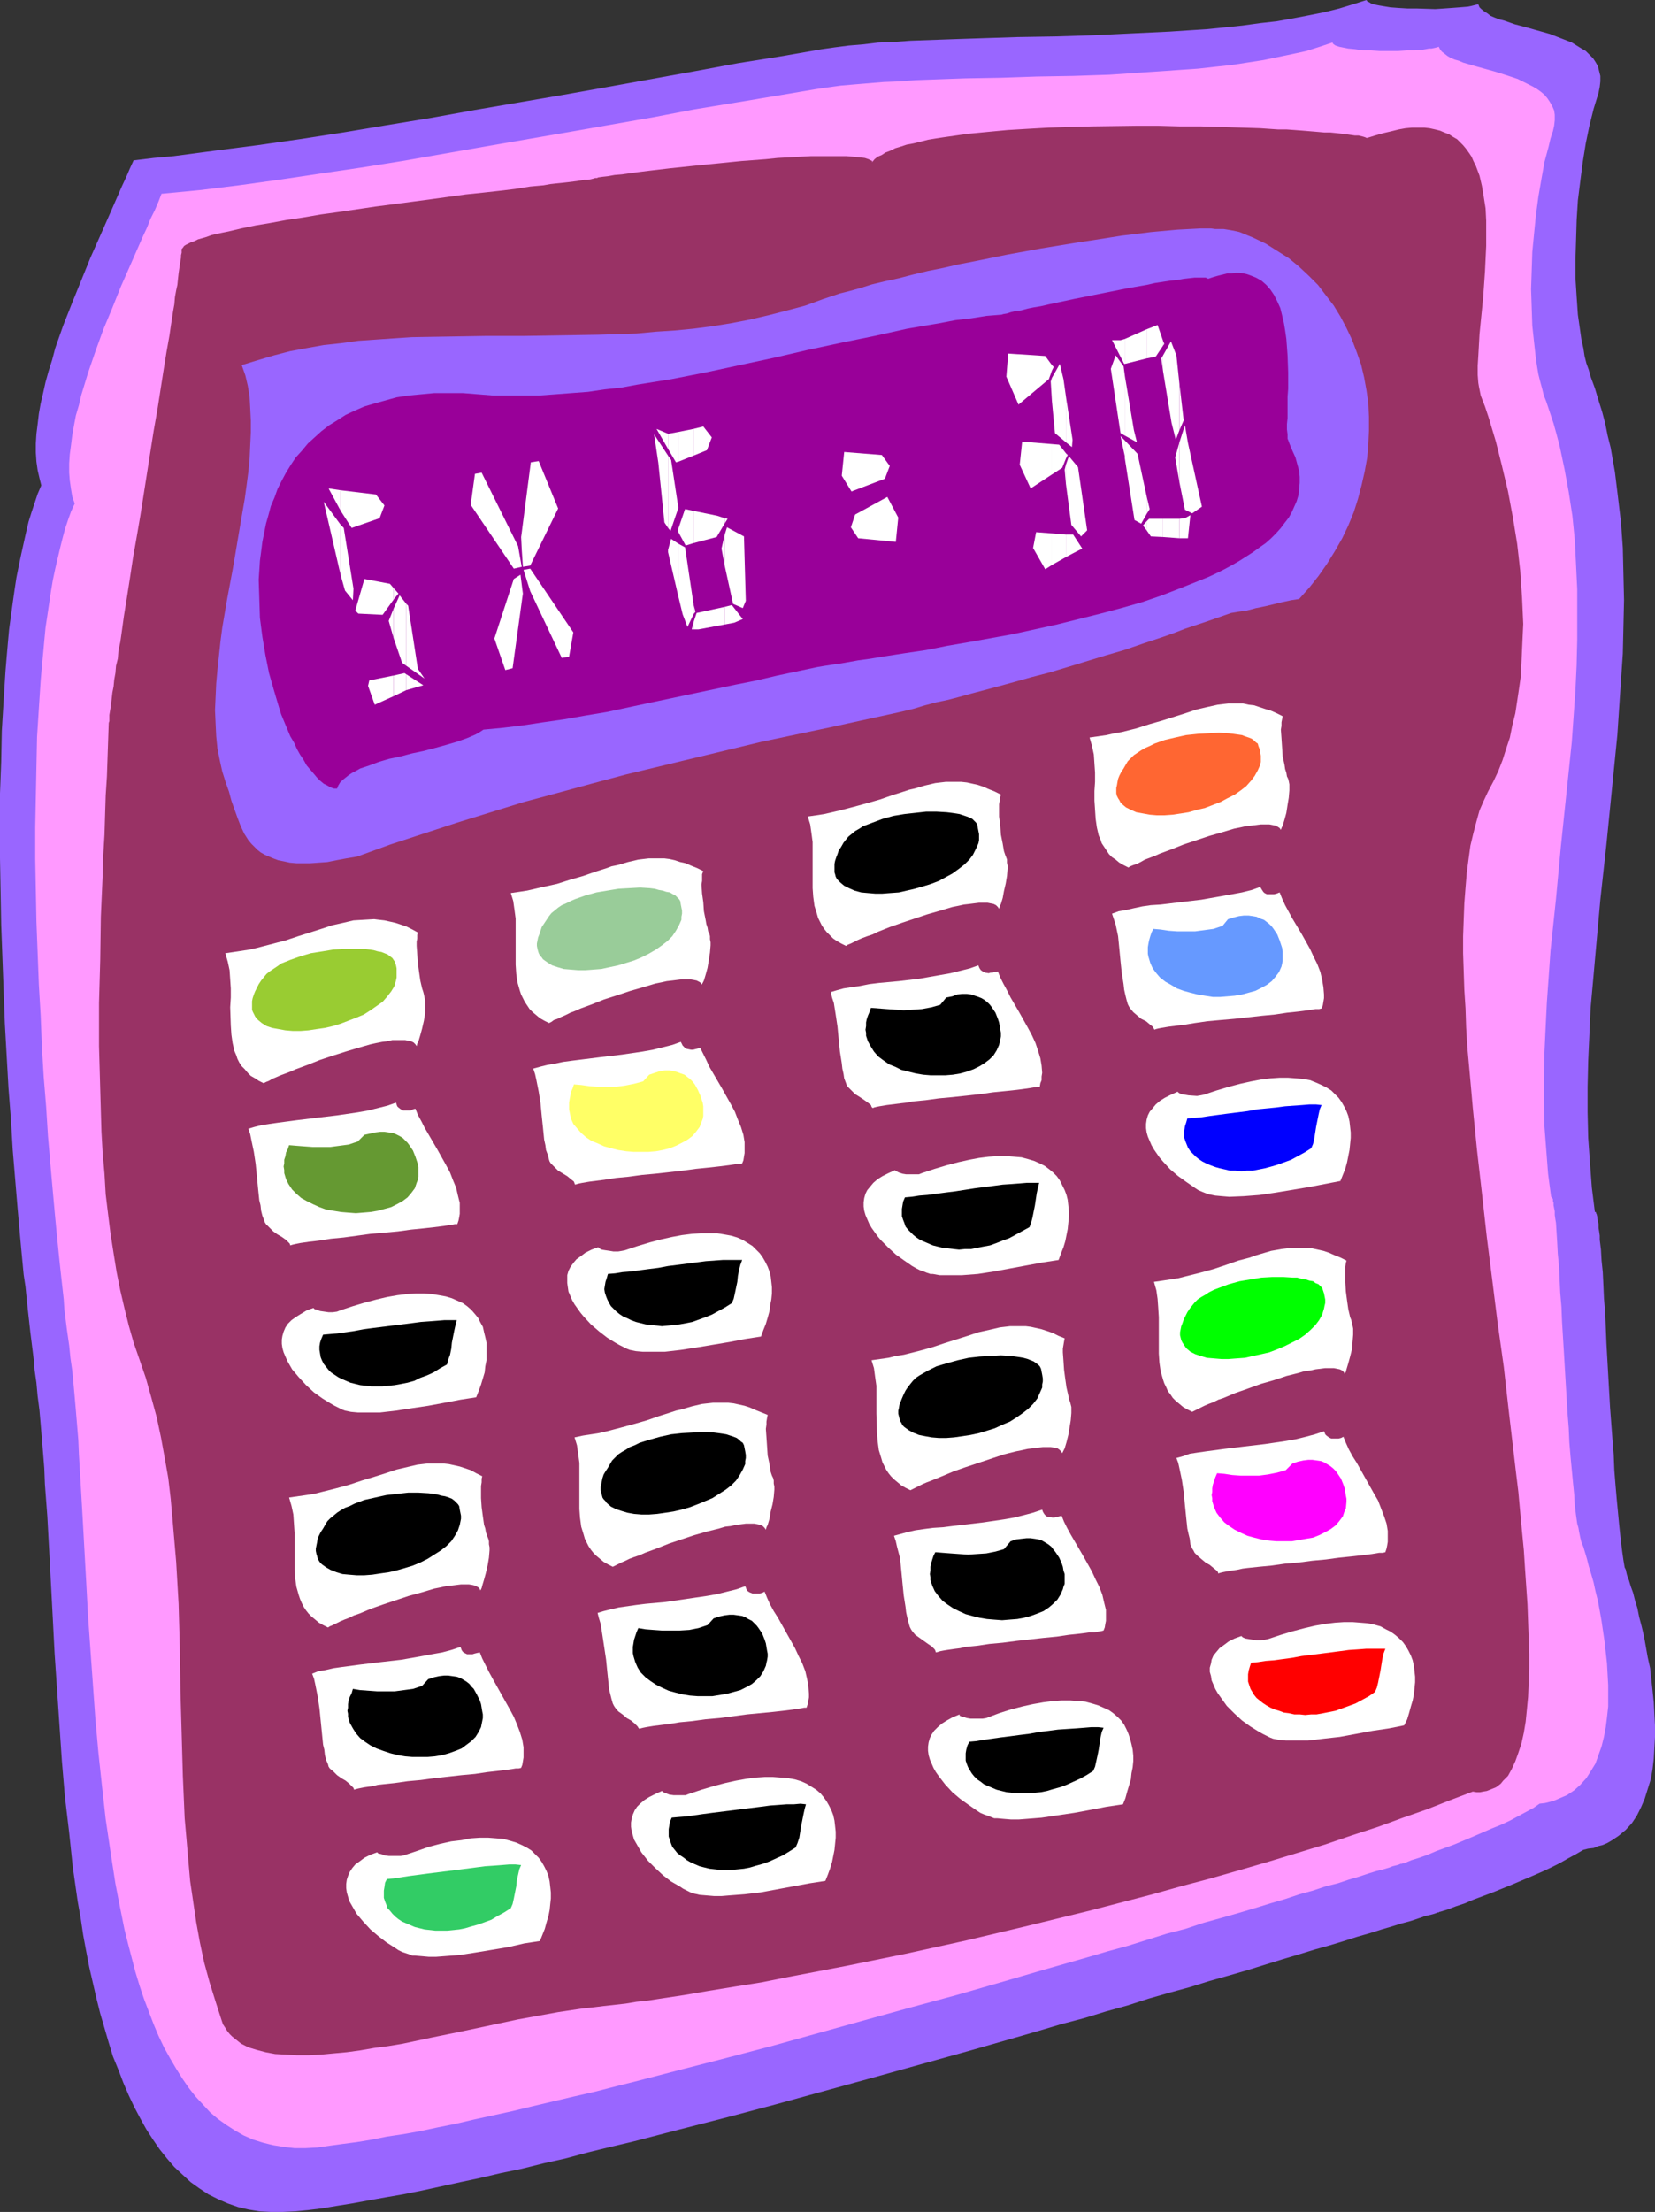 <?xml version="1.0" encoding="UTF-8" standalone="no"?>
<svg
   version="1.0"
   width="116.521mm"
   height="155.668mm"
   id="svg123"
   sodipodi:docname="Calculator 09.wmf"
   xmlns:inkscape="http://www.inkscape.org/namespaces/inkscape"
   xmlns:sodipodi="http://sodipodi.sourceforge.net/DTD/sodipodi-0.dtd"
   xmlns="http://www.w3.org/2000/svg"
   xmlns:svg="http://www.w3.org/2000/svg">
  <rect width="100%" height="100%" fill="#333333" stroke="none"/>
  <sodipodi:namedview
     id="namedview123"
     pagecolor="#ffffff"
     bordercolor="#000000"
     borderopacity="0.25"
     inkscape:showpageshadow="2"
     inkscape:pageopacity="0.0"
     inkscape:pagecheckerboard="0"
     inkscape:deskcolor="#d1d1d1"
     inkscape:document-units="mm" />
  <defs
     id="defs1">
    <pattern
       id="WMFhbasepattern"
       patternUnits="userSpaceOnUse"
       width="6"
       height="6"
       x="0"
       y="0" />
  </defs>
  <path
     style="fill:#9966ff;fill-opacity:1;fill-rule:evenodd;stroke:none"
     d="m 10.99,129.111 -0.97,2.262 -0.808,2.424 -0.808,2.424 -0.808,2.585 -0.646,2.747 -0.646,2.909 -0.646,2.909 -0.646,3.07 -0.646,3.232 -0.485,3.232 -0.485,3.393 -0.485,3.555 -0.485,3.555 -0.323,3.555 -0.323,3.717 -0.323,3.878 -0.485,7.756 -0.485,8.08 L 0.323,202.635 0,211.038 v 8.564 8.726 l 0.162,8.726 0.162,8.888 0.646,17.613 0.323,8.726 0.485,8.564 0.485,8.564 0.646,8.241 0.485,8.241 0.646,7.756 0.646,7.756 0.646,7.272 0.323,3.555 0.323,3.393 0.323,3.393 0.485,3.232 0.323,3.232 0.323,3.07 0.323,2.909 0.323,2.909 0.323,2.585 0.323,2.585 0.323,2.585 0.162,2.262 0.485,3.393 0.323,3.555 0.485,3.717 0.323,3.717 0.323,3.878 0.323,3.878 0.323,4.04 0.162,4.201 0.646,8.564 0.485,8.888 0.485,9.049 0.485,9.211 0.485,9.372 0.646,9.534 0.646,9.534 0.646,9.534 0.808,9.534 1.131,9.534 0.97,9.211 1.293,9.049 0.808,4.525 0.646,4.363 0.808,4.363 0.808,4.201 0.97,4.201 0.97,4.201 0.97,3.878 1.131,3.878 1.131,3.878 1.131,3.717 1.455,3.555 1.293,3.393 1.455,3.393 1.455,3.07 1.616,3.07 1.616,2.909 1.778,2.747 1.778,2.585 1.939,2.424 1.939,2.262 2.263,2.101 2.101,1.939 2.263,1.616 2.424,1.616 2.586,1.293 2.586,1.131 2.747,0.97 2.747,0.646 2.909,0.485 3.071,0.162 h 3.071 l 3.394,-0.162 3.394,-0.323 3.879,-0.485 3.879,-0.646 4.04,-0.646 4.364,-0.808 4.525,-0.808 4.687,-0.808 4.848,-0.97 5.172,-1.131 5.172,-1.131 5.333,-1.131 5.495,-1.293 5.495,-1.131 5.818,-1.454 5.818,-1.293 5.98,-1.616 5.98,-1.454 6.141,-1.454 12.444,-3.232 12.606,-3.232 12.767,-3.393 25.858,-7.11 12.767,-3.555 12.767,-3.555 12.444,-3.555 6.141,-1.778 5.98,-1.778 6.141,-1.616 5.818,-1.778 5.818,-1.616 5.495,-1.778 5.656,-1.616 5.333,-1.454 5.172,-1.616 5.172,-1.454 5.01,-1.454 4.687,-1.454 4.687,-1.454 4.364,-1.293 4.202,-1.293 4.04,-1.131 3.717,-1.131 3.555,-1.131 3.394,-0.97 3.071,-0.97 2.747,-0.808 2.586,-0.808 2.424,-0.646 1.939,-0.646 0.97,-0.323 0.808,-0.323 0.808,-0.162 0.646,-0.162 0.646,-0.162 0.485,-0.162 0.485,-0.162 0.323,-0.162 h 0.323 l 0.162,-0.162 h 0.162 v 0 l 2.101,-0.646 2.101,-0.808 2.424,-0.808 2.263,-0.97 2.586,-0.97 2.586,-0.97 5.172,-2.101 5.333,-2.262 2.586,-1.131 2.424,-1.131 2.263,-1.131 2.263,-1.293 2.101,-1.131 1.939,-1.131 1.293,-0.323 1.454,-0.162 1.131,-0.485 1.293,-0.323 1.131,-0.485 1.131,-0.646 0.97,-0.646 0.97,-0.646 1.939,-1.616 1.616,-1.778 1.293,-1.939 1.131,-2.262 0.97,-2.262 0.808,-2.585 0.808,-2.585 0.485,-2.747 0.323,-2.747 0.162,-2.909 0.162,-2.909 v -3.07 l -0.162,-3.07 -0.162,-3.07 -0.323,-3.07 -0.323,-2.909 -0.323,-3.07 -0.646,-2.909 -0.485,-2.747 -0.485,-2.747 -0.646,-2.747 -0.646,-2.424 -0.485,-2.424 -0.646,-2.101 -0.485,-1.939 -0.646,-1.778 -0.485,-1.616 -0.485,-1.293 -0.162,-0.646 -0.162,-0.808 -0.323,-0.646 -0.162,-0.97 -0.162,-0.97 -0.162,-1.131 -0.162,-1.131 -0.162,-1.293 -0.323,-2.747 -0.323,-3.07 -0.323,-3.393 -0.323,-3.393 -0.323,-3.717 -0.323,-4.04 -0.162,-4.04 -0.323,-4.04 -0.646,-8.564 -0.485,-8.564 -0.485,-8.564 -0.162,-4.04 -0.162,-4.04 -0.323,-3.717 -0.162,-3.717 -0.162,-3.393 -0.323,-3.07 -0.162,-2.909 -0.323,-2.585 v -1.131 l -0.162,-1.131 -0.162,-0.97 v -0.97 l -0.162,-0.808 -0.162,-0.646 v -0.485 l -0.162,-0.646 -0.162,-0.323 v -0.162 l -0.162,-0.162 h -0.162 l -0.808,-6.464 -0.485,-6.464 -0.485,-6.787 -0.162,-6.787 v -6.787 l 0.162,-6.948 0.323,-6.948 0.323,-7.11 0.646,-7.11 0.646,-7.272 1.293,-14.382 1.616,-14.705 1.455,-14.543 1.454,-14.543 0.485,-7.272 0.485,-7.272 0.485,-7.11 0.162,-7.11 0.162,-7.11 -0.162,-6.948 -0.162,-6.948 -0.485,-6.787 -0.808,-6.787 -0.808,-6.625 -1.131,-6.464 -0.808,-3.232 -0.646,-3.232 -0.808,-3.07 -0.97,-3.07 -0.97,-3.232 -1.131,-3.07 -0.485,-1.777 -0.646,-1.778 -0.485,-1.939 -0.323,-2.101 -0.485,-2.101 -0.323,-2.262 -0.646,-4.525 -0.323,-4.686 -0.323,-5.009 v -5.009 l 0.162,-5.171 0.162,-5.333 0.323,-5.171 0.646,-5.171 0.646,-5.009 0.808,-5.009 0.97,-4.686 1.131,-4.525 0.646,-2.101 0.646,-2.101 0.323,-1.616 0.162,-1.454 v -1.454 l -0.323,-1.293 -0.323,-1.293 -0.646,-1.131 -0.646,-0.97 -0.97,-0.97 -0.97,-0.97 -1.131,-0.646 -1.293,-0.808 -1.293,-0.808 -2.909,-1.131 -2.909,-1.131 -6.303,-1.778 -3.071,-0.808 -2.747,-0.97 -1.293,-0.323 -1.293,-0.485 -1.131,-0.485 -0.808,-0.646 -0.808,-0.485 -0.808,-0.646 -0.485,-0.485 -0.323,-0.808 -0.646,0.162 -0.646,0.162 -0.646,0.162 -0.808,0.162 -1.939,0.162 -2.101,0.162 -2.263,0.162 -2.424,0.162 -5.01,-0.162 h -2.424 L 372.031,2.101 369.93,1.939 367.991,1.616 367.021,1.454 366.213,1.293 365.566,1.131 364.92,0.97 364.435,0.646 364.112,0.485 363.789,0.323 363.627,0 l -3.555,1.131 -3.717,1.131 -3.879,0.97 -4.04,0.808 -4.202,0.808 -4.525,0.808 -4.364,0.485 -4.687,0.646 -4.687,0.485 -4.848,0.485 -5.01,0.323 -4.848,0.323 -10.182,0.485 -10.02,0.485 -10.343,0.323 -10.02,0.162 -9.858,0.323 -4.848,0.162 -4.687,0.162 -4.525,0.162 -4.525,0.162 -4.364,0.323 -4.202,0.162 -4.04,0.485 -3.879,0.323 -3.717,0.485 -3.394,0.485 -11.151,1.939 -11.151,1.778 -11.313,2.101 -11.636,2.101 -11.636,2.101 -11.798,2.101 -23.595,4.04 -11.636,2.101 -11.798,1.939 -11.636,1.939 -11.474,1.778 -11.313,1.616 -11.313,1.454 -10.99,1.454 -5.333,0.485 -5.333,0.646 -0.97,2.101 -0.97,2.262 -1.131,2.424 -1.131,2.585 -1.131,2.585 -1.131,2.585 -2.424,5.494 -2.586,5.817 -2.424,5.979 -2.424,5.979 -2.424,6.14 -2.101,5.979 -0.808,3.07 -0.97,3.07 -0.808,2.909 -0.646,2.909 -0.646,2.747 -0.485,2.747 -0.323,2.747 -0.323,2.585 -0.162,2.585 v 2.424 l 0.162,2.424 0.323,2.262 0.485,2.101 z"
     id="path1" />
  <path
     style="fill:#ff99ff;fill-opacity:1;fill-rule:evenodd;stroke:none"
     d="m 19.878,133.959 -0.97,2.101 -0.808,2.262 -0.808,2.424 -0.646,2.424 -0.646,2.585 -0.646,2.747 -0.646,2.747 -0.646,3.07 -0.485,2.909 -0.485,3.232 -0.485,3.232 -0.485,3.232 -0.323,3.393 -0.323,3.555 -0.323,3.393 -0.323,3.717 -0.485,7.433 -0.485,7.595 -0.162,7.918 -0.162,8.08 -0.162,8.08 v 8.241 l 0.323,16.805 0.646,16.805 0.485,8.241 0.323,8.241 0.485,8.08 0.646,7.918 0.485,7.756 0.646,7.433 0.646,7.272 0.646,7.11 0.323,3.393 0.323,3.232 0.323,3.232 0.323,3.07 0.323,2.909 0.323,2.909 0.323,2.909 0.162,2.585 0.323,2.585 0.323,2.585 0.323,2.262 0.323,2.262 0.323,3.232 0.485,3.393 0.323,3.393 0.323,3.555 0.323,3.717 0.323,3.878 0.323,3.878 0.162,3.878 0.485,8.08 0.485,8.403 0.485,8.726 0.485,8.726 0.485,9.049 0.646,9.049 0.646,9.049 0.646,9.049 0.808,9.049 0.97,9.049 0.97,8.726 1.293,8.726 1.293,8.403 0.808,4.201 0.808,4.04 0.808,4.04 0.97,3.878 0.97,3.717 0.97,3.717 1.131,3.717 1.131,3.393 1.293,3.393 1.293,3.393 1.293,3.07 1.455,3.07 1.616,2.909 1.616,2.747 1.616,2.585 1.778,2.585 1.778,2.262 1.939,2.101 1.939,2.101 2.101,1.778 2.263,1.616 2.263,1.454 2.263,1.293 2.586,1.131 2.586,0.808 2.586,0.646 2.909,0.485 2.909,0.323 h 2.909 l 3.071,-0.162 3.394,-0.485 3.555,-0.485 3.717,-0.485 3.879,-0.646 4.04,-0.808 4.364,-0.646 4.525,-0.808 4.525,-0.97 4.848,-0.97 4.848,-1.131 5.172,-1.131 5.172,-1.131 5.333,-1.293 5.495,-1.293 5.495,-1.293 5.656,-1.293 5.656,-1.454 5.818,-1.454 11.798,-3.07 11.959,-3.07 12.283,-3.232 24.403,-6.787 12.283,-3.393 11.959,-3.232 11.798,-3.393 11.636,-3.393 5.656,-1.616 5.656,-1.616 5.495,-1.616 5.333,-1.454 5.172,-1.616 5.172,-1.616 5.01,-1.293 4.848,-1.616 4.687,-1.293 4.525,-1.293 4.364,-1.293 4.202,-1.293 3.879,-1.131 3.879,-1.293 3.555,-0.97 3.394,-1.131 3.232,-0.808 2.909,-0.97 2.747,-0.808 2.424,-0.808 2.101,-0.646 1.939,-0.485 1.616,-0.485 0.808,-0.323 0.646,-0.162 0.646,-0.162 0.485,-0.162 0.323,-0.162 h 0.323 l 0.323,-0.162 h 0.162 0.162 v 0 l 1.939,-0.808 2.101,-0.646 2.263,-0.808 2.263,-0.97 4.848,-1.778 5.01,-2.101 4.848,-2.101 2.424,-0.97 2.424,-1.131 2.101,-1.131 2.101,-1.131 2.101,-1.131 1.616,-1.131 1.455,-0.162 1.293,-0.323 1.131,-0.323 1.131,-0.485 1.131,-0.485 1.131,-0.485 0.97,-0.646 0.97,-0.646 1.616,-1.454 1.616,-1.778 1.131,-1.778 1.293,-2.101 0.808,-2.262 0.808,-2.262 0.646,-2.585 0.485,-2.585 0.323,-2.585 0.323,-2.909 v -2.747 -2.909 l -0.162,-2.909 -0.162,-2.909 -0.646,-5.817 -0.808,-5.494 -0.485,-2.747 -0.485,-2.585 -0.646,-2.585 -0.485,-2.262 -0.646,-2.262 -0.646,-2.101 -0.485,-1.939 -0.485,-1.616 -0.485,-1.616 -0.485,-1.131 -0.162,-0.646 -0.162,-0.646 -0.162,-0.808 -0.162,-0.808 -0.162,-0.97 -0.323,-1.131 -0.323,-2.262 -0.323,-2.585 -0.162,-2.909 -0.323,-3.232 -0.323,-3.393 -0.323,-3.393 -0.323,-3.878 -0.162,-3.717 -0.323,-4.04 -0.485,-8.08 -0.485,-8.241 -0.485,-7.918 -0.162,-4.04 -0.323,-3.717 -0.162,-3.555 -0.162,-3.555 -0.323,-3.232 -0.162,-3.07 -0.162,-2.585 -0.162,-2.585 -0.162,-0.97 -0.162,-1.131 v -0.97 l -0.162,-0.808 -0.162,-0.808 v -0.646 l -0.162,-0.485 v -0.485 l -0.162,-0.323 -0.162,-0.162 -0.162,-0.162 v 0 l -0.808,-6.14 -0.485,-6.302 -0.485,-6.302 -0.162,-6.464 v -6.464 l 0.162,-6.625 0.323,-6.787 0.323,-6.625 0.485,-6.787 0.485,-6.948 1.455,-13.735 1.293,-13.897 1.455,-13.897 1.455,-13.897 0.97,-13.735 0.323,-6.787 0.162,-6.787 v -6.787 -6.625 l -0.323,-6.625 -0.323,-6.464 -0.646,-6.464 -0.97,-6.302 -1.131,-6.14 -1.293,-6.14 -0.808,-3.07 -0.808,-2.909 -0.97,-2.909 -0.97,-2.909 -0.646,-1.616 -0.485,-1.939 -0.485,-1.778 -0.485,-1.939 -0.323,-1.939 -0.323,-2.101 -0.485,-4.363 -0.485,-4.525 -0.162,-4.848 -0.162,-4.848 0.162,-4.848 0.162,-5.009 0.485,-5.009 0.485,-4.848 0.646,-4.848 0.808,-4.686 0.808,-4.525 1.131,-4.201 0.485,-2.101 0.646,-1.939 0.323,-1.454 0.162,-1.454 v -1.454 l -0.162,-1.131 -0.485,-1.131 -0.646,-1.131 -0.646,-0.97 -0.808,-0.97 -0.97,-0.808 -1.131,-0.808 -1.131,-0.646 -1.293,-0.646 -2.586,-1.293 -2.909,-0.97 -3.071,-0.97 -2.909,-0.808 -2.909,-0.808 -2.747,-0.808 -1.131,-0.485 -1.131,-0.323 -1.131,-0.485 -0.808,-0.485 -0.808,-0.646 -0.646,-0.485 -0.485,-0.646 -0.323,-0.646 -0.485,0.162 -0.646,0.162 -0.808,0.162 h -0.646 l -1.778,0.323 -2.101,0.162 h -2.101 l -2.263,0.162 h -4.848 l -2.263,-0.162 h -2.263 l -2.101,-0.323 -1.778,-0.162 -1.616,-0.323 -0.808,-0.162 -0.485,-0.162 -0.485,-0.162 -0.485,-0.323 -0.162,-0.162 -0.162,-0.323 -3.394,1.131 -3.555,1.131 -3.717,0.808 -3.879,0.808 -3.879,0.808 -4.202,0.646 -4.202,0.646 -4.525,0.485 -4.364,0.485 -4.687,0.323 -4.525,0.323 -4.848,0.323 -9.535,0.646 -9.697,0.323 -9.697,0.162 -4.687,0.162 -4.848,0.162 -9.373,0.162 -4.525,0.162 -4.525,0.162 -4.364,0.162 -4.202,0.323 -4.202,0.162 -3.879,0.323 -3.879,0.323 -3.717,0.323 -3.555,0.485 -3.232,0.485 -10.505,1.778 -10.666,1.778 -10.828,1.778 -10.99,2.101 -22.141,3.878 -22.464,3.878 -22.141,3.878 -11.151,1.778 -10.99,1.616 -10.828,1.616 -10.505,1.454 -10.505,1.293 -10.182,0.97 -0.808,2.101 -0.97,2.262 -1.131,2.262 -0.97,2.424 -1.131,2.424 -1.131,2.585 -2.263,5.171 -2.424,5.494 -2.263,5.656 -2.424,5.817 -2.101,5.817 -1.939,5.656 -1.778,5.817 -0.646,2.747 -0.808,2.747 -0.485,2.585 -0.485,2.747 -0.323,2.585 -0.323,2.424 -0.162,2.424 v 2.424 l 0.162,2.101 0.323,2.262 0.323,1.939 z"
     id="path2" />
  <path
     style="fill:#993265;fill-opacity:1;fill-rule:evenodd;stroke:none"
     d="m 48.322,66.576 v -0.323 l 0.323,-0.323 0.323,-0.485 0.485,-0.323 0.646,-0.323 0.646,-0.323 0.97,-0.323 0.97,-0.485 1.131,-0.323 1.131,-0.323 1.293,-0.485 1.455,-0.323 1.455,-0.323 1.616,-0.323 3.394,-0.808 3.879,-0.808 3.879,-0.646 4.364,-0.808 4.364,-0.646 4.687,-0.808 4.687,-0.646 9.858,-1.454 9.858,-1.293 4.848,-0.646 4.687,-0.646 4.687,-0.646 4.687,-0.485 4.364,-0.485 4.04,-0.485 4.04,-0.646 3.555,-0.323 1.778,-0.323 1.455,-0.162 1.616,-0.162 1.455,-0.162 1.293,-0.162 1.293,-0.162 0.97,-0.162 0.97,-0.162 h 0.97 l 0.808,-0.162 0.646,-0.162 0.485,-0.162 h 0.485 l 0.323,-0.162 1.131,-0.162 1.455,-0.162 1.778,-0.323 1.939,-0.162 2.263,-0.323 2.424,-0.323 2.586,-0.323 2.747,-0.323 2.747,-0.323 3.071,-0.323 3.071,-0.323 6.464,-0.646 6.464,-0.646 6.464,-0.485 3.071,-0.323 3.071,-0.162 2.909,-0.162 2.909,-0.162 h 2.586 2.586 2.263 2.101 l 1.778,0.162 1.778,0.162 1.293,0.162 0.485,0.162 0.485,0.162 0.323,0.162 0.323,0.162 0.323,0.162 v 0.323 l 0.646,-0.808 0.808,-0.646 1.131,-0.485 0.97,-0.646 1.293,-0.485 1.293,-0.646 1.616,-0.485 1.455,-0.485 1.778,-0.323 1.939,-0.485 1.939,-0.485 1.939,-0.323 2.101,-0.323 2.263,-0.323 2.263,-0.323 2.424,-0.323 5.01,-0.485 5.172,-0.485 5.333,-0.323 5.656,-0.323 5.656,-0.162 5.818,-0.162 11.798,-0.162 h 5.818 l 5.656,0.162 h 5.656 l 5.495,0.162 5.333,0.162 5.01,0.162 4.687,0.323 h 2.263 l 2.263,0.162 2.101,0.162 1.939,0.162 1.939,0.162 1.778,0.162 h 1.616 l 1.616,0.162 1.455,0.162 1.293,0.162 1.131,0.162 1.131,0.162 h 0.97 l 0.646,0.162 0.646,0.162 0.485,0.162 0.323,0.162 h 0.162 l 2.101,-0.646 2.263,-0.646 2.101,-0.485 1.939,-0.485 1.778,-0.323 1.778,-0.162 h 1.616 1.616 l 1.455,0.162 1.455,0.323 1.293,0.323 1.131,0.485 1.293,0.485 0.97,0.646 1.131,0.646 0.808,0.808 0.808,0.808 0.808,0.97 0.808,1.131 0.646,0.97 0.485,1.131 0.646,1.293 0.97,2.585 0.646,2.747 0.485,2.909 0.485,3.07 0.162,3.232 v 3.393 3.393 l -0.323,6.787 -0.485,6.948 -0.323,3.232 -0.323,3.232 -0.323,3.232 -0.162,2.909 -0.162,2.909 -0.162,2.585 v 2.424 l 0.162,2.101 0.162,0.97 0.162,0.808 0.162,0.808 0.162,0.808 1.131,2.909 0.97,2.909 0.97,3.232 0.97,3.232 1.616,6.464 1.616,6.787 1.293,6.948 1.131,6.948 0.808,7.11 0.485,7.11 0.162,3.555 0.162,3.555 -0.162,3.393 -0.162,3.555 -0.162,3.555 -0.162,3.393 -0.485,3.393 -0.485,3.232 -0.485,3.232 -0.808,3.232 -0.646,3.232 -0.97,2.909 -0.97,3.07 -1.131,2.909 -1.293,2.747 -1.455,2.747 -1.131,2.424 -1.131,2.585 -0.808,2.909 -0.808,3.07 -0.808,3.393 -0.485,3.555 -0.485,3.717 -0.323,3.878 -0.323,4.201 -0.162,4.201 -0.162,4.525 v 4.525 l 0.162,4.848 0.162,4.848 0.323,5.009 0.162,5.009 0.323,5.333 0.485,5.333 0.485,5.332 0.485,5.494 1.131,11.311 1.293,11.311 1.293,11.635 1.455,11.473 1.455,11.635 1.616,11.473 1.293,11.473 1.293,10.988 0.646,5.494 0.646,5.333 0.485,5.332 0.485,5.171 0.485,5.009 0.323,5.009 0.323,4.686 0.323,4.686 0.162,4.525 0.162,4.363 0.162,4.201 v 4.04 l -0.162,3.717 -0.162,3.717 -0.323,3.393 -0.323,3.232 -0.485,2.909 -0.646,2.909 -0.808,2.424 -0.808,2.262 -0.97,2.101 -0.97,1.778 -0.646,0.646 -0.646,0.646 -0.646,0.808 -0.646,0.485 -0.646,0.485 -0.808,0.323 -0.808,0.323 -0.808,0.323 -0.97,0.162 -0.808,0.162 h -0.97 l -0.97,-0.162 -5.98,2.262 -6.141,2.424 -6.464,2.262 -6.626,2.424 -6.949,2.262 -7.111,2.424 -7.434,2.262 -7.434,2.262 -7.757,2.262 -7.919,2.262 -7.919,2.101 -8.081,2.262 -16.161,4.201 -16.484,4.04 -16.323,3.878 -8.081,1.778 -8.081,1.778 -7.919,1.616 -7.919,1.616 -7.596,1.454 -7.596,1.454 -7.273,1.454 -7.111,1.131 -6.949,1.131 -6.626,1.131 -6.464,0.97 -3.071,0.485 -3.071,0.323 -2.909,0.485 -2.909,0.323 -2.909,0.323 -2.586,0.323 -3.071,0.323 -3.232,0.485 -3.232,0.485 -3.555,0.646 -3.555,0.646 -3.555,0.646 -7.596,1.616 -7.596,1.616 -7.919,1.616 -7.596,1.616 -3.879,0.646 -3.717,0.485 -3.717,0.646 -3.555,0.485 -3.555,0.323 -3.394,0.323 -3.232,0.162 h -3.071 l -2.909,-0.162 -2.909,-0.162 -2.586,-0.485 -2.424,-0.646 -2.101,-0.646 -1.939,-0.97 -0.808,-0.646 -0.808,-0.646 -0.808,-0.646 -0.646,-0.646 -0.646,-0.808 -0.485,-0.808 -0.646,-0.97 -0.323,-0.97 -1.616,-5.009 -1.616,-5.171 -1.455,-5.333 -1.131,-5.332 -0.97,-5.333 -0.808,-5.494 -0.808,-5.494 -0.485,-5.494 -0.485,-5.656 -0.485,-5.494 -0.485,-11.311 -0.323,-11.473 -0.323,-11.311 -0.162,-11.473 -0.323,-11.473 -0.646,-11.15 -0.485,-5.656 -0.485,-5.656 -0.485,-5.494 -0.646,-5.494 -0.97,-5.494 -0.97,-5.332 -1.131,-5.333 -1.455,-5.333 -1.455,-5.171 -1.778,-5.171 -1.455,-4.201 -1.293,-4.525 -1.131,-4.525 -1.131,-4.848 -0.97,-4.848 -0.808,-5.009 -0.808,-5.171 -0.646,-5.171 -0.646,-5.333 -0.323,-5.494 -0.485,-5.494 -0.323,-5.656 -0.162,-5.656 -0.162,-5.656 -0.323,-11.473 v -11.473 l 0.323,-11.473 0.162,-11.473 0.485,-10.988 0.162,-5.494 0.323,-5.332 0.162,-5.333 0.162,-5.171 0.323,-5.009 0.162,-4.848 0.162,-4.686 0.162,-4.686 0.162,-0.485 v -0.646 -0.97 l 0.162,-0.97 0.162,-0.97 0.162,-1.293 0.162,-1.293 0.162,-1.454 0.323,-1.616 0.162,-1.778 0.323,-1.778 0.162,-1.939 0.485,-1.939 0.162,-2.101 0.485,-2.262 0.323,-2.262 0.646,-4.686 0.808,-5.009 0.808,-5.171 0.808,-5.332 0.97,-5.494 0.97,-5.656 1.778,-11.311 1.778,-11.311 0.97,-5.494 0.808,-5.171 0.808,-5.171 0.808,-5.009 0.808,-4.525 0.323,-2.262 0.323,-2.101 0.323,-2.101 0.323,-1.778 0.162,-1.939 0.323,-1.778 0.323,-1.454 0.162,-1.616 0.162,-1.454 0.162,-1.131 0.162,-1.131 0.162,-0.97 0.162,-0.97 V 67.868 l 0.162,-0.646 v -0.323 z"
     id="path3" />
  <path
     style="fill:#ffffff;fill-opacity:1;fill-rule:evenodd;stroke:none"
     d="m 129.936,409.31 -0.323,-0.808 -0.323,-0.97 -0.162,-0.97 -0.323,-0.97 -0.323,-2.262 -0.323,-2.424 -0.162,-2.424 v -3.232 l 0.162,-0.97 v -0.97 l 0.162,-0.646 -1.616,-0.808 -1.455,-0.808 -1.455,-0.485 -1.455,-0.485 -1.455,-0.323 -1.455,-0.323 -1.454,-0.162 h -1.455 -2.747 l -2.747,0.323 -2.747,0.646 -2.747,0.646 -1.455,0.485 -1.455,0.485 -3.071,0.97 -3.232,0.97 -3.394,1.131 -3.555,0.97 -3.879,0.97 -1.939,0.485 -2.101,0.323 -2.263,0.323 -2.263,0.323 0.646,2.262 0.485,2.262 0.162,2.424 0.162,2.424 v 4.848 5.009 l 0.162,2.262 0.323,2.262 0.646,2.262 0.323,0.97 0.485,1.131 0.485,0.97 0.646,0.97 0.646,0.808 0.808,0.808 0.97,0.808 0.97,0.808 1.131,0.646 1.293,0.646 0.485,-0.323 0.808,-0.323 0.97,-0.485 0.97,-0.485 1.131,-0.485 1.293,-0.485 1.293,-0.646 1.455,-0.485 3.071,-1.293 3.232,-1.131 3.394,-1.131 3.394,-1.131 3.555,-0.97 3.232,-0.97 1.616,-0.323 1.454,-0.323 1.455,-0.162 1.293,-0.162 1.293,-0.162 h 1.131 0.97 l 0.97,0.162 0.646,0.162 0.646,0.323 0.485,0.323 0.323,0.646 0.323,-0.646 0.162,-0.646 0.485,-1.616 0.485,-1.778 0.485,-2.101 0.323,-1.939 0.162,-1.939 v -0.808 l -0.162,-0.808 v -0.808 z"
     id="path4" />
  <path
     style="fill:#ffffff;fill-opacity:1;fill-rule:evenodd;stroke:none"
     d="m 87.271,469.261 0.162,0.646 0.323,0.485 0.97,0.808 0.97,0.97 1.131,0.808 1.131,0.646 0.97,0.808 0.808,0.808 0.323,0.323 0.162,0.485 0.485,-0.162 0.646,-0.162 0.808,-0.162 0.808,-0.162 1.131,-0.162 1.131,-0.162 1.293,-0.323 1.455,-0.162 3.071,-0.323 3.394,-0.485 3.555,-0.323 3.555,-0.485 7.273,-0.808 3.555,-0.323 3.232,-0.485 1.455,-0.162 1.455,-0.162 1.293,-0.162 1.293,-0.162 1.131,-0.162 0.97,-0.162 h 0.808 l 0.646,-0.162 0.323,-0.808 0.162,-0.97 0.162,-0.97 v -0.808 -1.939 l -0.323,-1.939 -0.646,-2.101 -0.808,-2.101 -0.808,-1.939 -1.131,-2.101 -2.263,-4.04 -2.263,-4.04 -0.97,-1.778 -0.97,-1.939 -0.808,-1.616 -0.646,-1.616 -0.808,0.162 -0.646,0.162 -0.485,0.162 h -0.485 -0.97 l -0.646,-0.323 -0.485,-0.323 -0.323,-0.485 -0.162,-0.485 -0.162,-0.323 -2.424,0.808 -2.424,0.646 -2.747,0.485 -2.586,0.485 -5.495,0.97 -5.656,0.646 -5.333,0.646 -2.424,0.323 -2.424,0.323 -2.263,0.323 -2.101,0.485 -1.939,0.323 -1.616,0.646 0.485,1.293 0.323,1.454 0.646,3.232 0.485,3.232 0.323,3.232 0.323,3.232 0.323,3.232 0.323,1.293 0.162,1.454 0.323,1.293 z"
     id="path5" />
  <path
     style="fill:#ffffff;fill-opacity:1;fill-rule:evenodd;stroke:none"
     d="m 107.472,493.499 -0.808,0.162 h -0.97 -1.131 -1.131 l -1.131,-0.162 -0.808,-0.323 -0.808,-0.162 -0.162,-0.162 -0.162,-0.162 -1.778,0.646 -1.616,0.808 -1.293,0.97 -1.131,0.808 -0.808,0.97 -0.646,0.97 -0.485,1.131 -0.323,0.97 -0.162,1.131 v 1.131 l 0.162,1.131 0.323,1.131 0.323,1.131 0.646,1.131 0.646,1.131 0.646,1.131 1.778,2.101 1.939,2.101 2.101,1.778 2.101,1.616 2.263,1.454 0.97,0.646 0.97,0.485 0.97,0.323 0.97,0.323 0.808,0.323 h 0.646 l 1.939,0.162 1.778,0.162 h 1.939 l 2.101,-0.162 4.202,-0.323 4.202,-0.646 8.727,-1.454 4.202,-0.97 2.101,-0.323 2.101,-0.323 0.646,-1.616 0.646,-1.616 0.485,-1.778 0.485,-1.616 0.323,-1.616 0.162,-1.616 0.162,-1.454 v -1.616 l -0.162,-1.454 -0.162,-1.454 -0.323,-1.454 -0.485,-1.293 -0.646,-1.293 -0.646,-1.131 -0.808,-1.131 -0.97,-0.97 -0.97,-0.97 -1.293,-0.808 -1.293,-0.646 -1.455,-0.646 -1.616,-0.485 -1.778,-0.485 -1.939,-0.162 -2.101,-0.162 h -2.263 l -2.424,0.162 -2.424,0.485 -2.747,0.323 -2.909,0.646 -3.071,0.808 -3.232,1.131 z"
     id="path6" />
  <path
     style="fill:#000000;fill-opacity:1;fill-rule:evenodd;stroke:none"
     d="m 127.674,452.294 0.323,0.97 0.162,0.97 0.162,0.97 0.162,0.808 v 0.97 l -0.162,0.808 -0.162,0.808 -0.162,0.808 -0.646,1.293 -0.808,1.293 -1.131,1.131 -1.293,0.97 -1.293,0.97 -1.616,0.646 -1.778,0.646 -1.778,0.485 -1.939,0.323 -1.939,0.162 h -1.939 -2.101 l -1.939,-0.162 -1.939,-0.323 -1.939,-0.485 -1.939,-0.646 -1.778,-0.646 -1.616,-0.808 -1.455,-0.97 -1.293,-0.97 -1.131,-1.293 -0.808,-1.293 -0.808,-1.454 -0.485,-1.616 v -0.808 l -0.162,-0.808 0.162,-0.808 v -0.97 l 0.162,-0.97 0.323,-0.97 0.485,-0.97 0.323,-1.131 1.939,0.323 2.263,0.162 2.263,0.162 h 2.263 2.424 l 2.424,-0.323 2.424,-0.323 2.424,-0.808 1.616,-1.778 1.454,-0.485 1.455,-0.323 1.293,-0.162 h 1.131 l 1.131,0.162 1.131,0.162 0.97,0.323 0.808,0.485 0.808,0.485 0.808,0.646 0.485,0.646 0.646,0.646 0.808,1.454 z"
     id="path7" />
  <path
     style="fill:#32cc65;fill-opacity:1;fill-rule:evenodd;stroke:none"
     d="m 135.916,507.558 -1.778,1.131 -1.778,0.97 -1.616,0.97 -1.778,0.646 -1.778,0.646 -1.778,0.485 -1.616,0.485 -1.616,0.323 -1.616,0.162 -1.616,0.162 h -1.616 -1.455 l -1.455,-0.162 -1.455,-0.162 -1.293,-0.323 -1.293,-0.323 -1.131,-0.485 -1.131,-0.485 -1.131,-0.485 -0.97,-0.646 -0.808,-0.646 -0.808,-0.808 -0.646,-0.808 -0.646,-0.646 -0.323,-0.97 -0.323,-0.808 -0.323,-0.97 v -0.97 -0.97 l 0.162,-0.97 0.162,-1.131 0.485,-0.97 1.778,-0.162 2.101,-0.323 2.101,-0.323 2.424,-0.323 2.424,-0.323 2.586,-0.323 2.586,-0.323 2.586,-0.323 5.01,-0.646 2.424,-0.323 2.424,-0.162 2.101,-0.162 1.939,-0.162 h 1.778 l 1.455,0.162 -0.485,1.131 -0.323,1.454 -0.323,1.454 -0.162,1.616 -0.646,3.232 -0.323,1.454 z"
     id="path8" />
  <path
     style="fill:#000000;fill-opacity:1;fill-rule:evenodd;stroke:none"
     d="m 122.179,400.584 0.162,0.97 0.162,0.808 0.162,0.808 v 0.808 l -0.162,0.808 -0.162,0.808 -0.485,1.454 -0.808,1.454 -0.97,1.454 -1.293,1.293 -1.455,1.131 -1.778,1.131 -1.778,1.131 -1.939,0.97 -1.939,0.808 -2.101,0.646 -2.263,0.646 -2.101,0.485 -2.263,0.323 -2.101,0.323 -2.101,0.162 h -2.101 l -1.939,-0.162 -1.778,-0.162 -1.616,-0.485 -1.616,-0.646 -1.131,-0.646 -1.131,-0.808 -0.485,-0.485 -0.323,-0.485 -0.323,-0.646 -0.162,-0.646 -0.162,-0.485 -0.162,-0.808 v -0.646 l 0.162,-0.808 0.162,-0.808 0.162,-0.97 0.323,-0.808 0.485,-0.97 0.646,-0.97 0.646,-1.131 0.485,-0.808 0.808,-0.808 0.808,-0.646 0.97,-0.808 0.97,-0.646 1.131,-0.646 1.293,-0.485 1.293,-0.646 2.586,-0.97 2.909,-0.646 2.909,-0.646 2.909,-0.323 2.909,-0.323 h 2.747 l 2.747,0.162 1.131,0.162 1.131,0.162 1.131,0.323 0.97,0.162 0.97,0.323 0.808,0.323 0.646,0.485 0.485,0.485 0.485,0.485 z"
     id="path9" />
  <path
     style="fill:#ffffff;fill-opacity:1;fill-rule:evenodd;stroke:none"
     d="m 205.732,393.151 -0.323,-0.646 -0.323,-0.97 -0.162,-0.97 -0.162,-1.131 -0.485,-2.262 -0.162,-2.424 -0.162,-2.424 -0.162,-2.262 0.162,-1.131 v -0.808 l 0.162,-0.97 0.162,-0.808 -1.616,-0.646 -1.616,-0.646 -1.455,-0.646 -1.455,-0.485 -1.454,-0.323 -1.455,-0.323 -1.455,-0.162 h -1.293 -2.747 l -2.909,0.323 -2.747,0.646 -2.747,0.808 -1.455,0.323 -1.455,0.485 -3.071,0.97 -3.232,1.131 -3.394,0.97 -3.555,0.97 -3.717,0.97 -2.101,0.485 -2.101,0.323 -2.101,0.323 -2.263,0.485 0.646,2.101 0.323,2.262 0.323,2.424 v 2.424 2.424 2.424 5.009 l 0.162,2.262 0.323,2.424 0.646,2.101 0.323,1.131 0.485,0.97 0.485,0.97 0.646,0.97 0.646,0.808 0.808,0.808 0.97,0.808 0.97,0.808 1.131,0.646 1.293,0.646 0.646,-0.323 0.646,-0.323 0.97,-0.485 1.131,-0.485 0.97,-0.485 1.293,-0.485 1.455,-0.485 1.455,-0.646 3.071,-1.131 3.232,-1.293 3.394,-1.131 3.394,-1.131 3.394,-0.97 3.232,-0.808 1.616,-0.485 1.455,-0.162 1.455,-0.323 1.293,-0.162 1.293,-0.162 h 1.131 1.131 l 0.808,0.162 0.808,0.162 0.646,0.323 0.485,0.485 0.323,0.485 0.162,-0.646 0.323,-0.646 0.485,-1.616 0.323,-1.939 0.485,-1.939 0.323,-1.939 0.162,-1.939 v -0.808 l -0.162,-0.808 v -0.808 z"
     id="path10" />
  <path
     style="fill:#ffffff;fill-opacity:1;fill-rule:evenodd;stroke:none"
     d="m 163.067,453.101 0.323,0.646 0.323,0.485 0.808,0.97 1.131,0.808 1.131,0.97 1.131,0.646 0.97,0.808 0.808,0.808 0.162,0.323 0.323,0.323 0.323,-0.162 0.646,-0.162 0.808,-0.162 0.97,-0.162 0.97,-0.162 1.293,-0.162 1.293,-0.162 1.455,-0.162 2.909,-0.485 3.394,-0.323 3.555,-0.485 3.717,-0.323 7.273,-0.97 3.394,-0.323 3.394,-0.323 1.455,-0.162 1.455,-0.162 1.293,-0.162 1.293,-0.162 0.97,-0.162 1.131,-0.162 0.808,-0.162 h 0.646 l 0.323,-0.97 0.162,-0.97 0.162,-0.808 v -0.97 l -0.162,-1.939 -0.323,-1.939 -0.485,-2.101 -0.808,-2.101 -0.97,-1.939 -0.97,-2.101 -2.263,-4.04 -2.263,-4.04 -1.131,-1.778 -0.97,-1.778 -0.808,-1.778 -0.646,-1.616 -0.646,0.323 -0.646,0.162 h -0.646 -0.485 -0.808 l -0.808,-0.323 -0.485,-0.323 -0.323,-0.485 -0.162,-0.485 -0.162,-0.323 -2.263,0.808 -2.586,0.646 -2.586,0.646 -2.747,0.485 -5.495,0.808 -5.495,0.808 -5.333,0.485 -2.586,0.323 -2.263,0.323 -2.263,0.323 -2.101,0.485 -1.939,0.485 -1.616,0.485 0.323,1.293 0.485,1.616 0.485,3.07 0.485,3.232 0.485,3.232 0.323,3.232 0.323,3.07 0.162,1.616 0.323,1.293 0.323,1.293 z"
     id="path11" />
  <path
     style="fill:#ffffff;fill-opacity:1;fill-rule:evenodd;stroke:none"
     d="m 183.268,477.179 -0.808,0.323 h -0.97 -1.131 -1.131 l -1.131,-0.162 -0.808,-0.323 -0.808,-0.323 -0.162,-0.162 -0.162,-0.162 -1.778,0.808 -1.616,0.808 -1.293,0.808 -1.131,0.97 -0.808,0.808 -0.646,0.97 -0.485,1.131 -0.323,1.131 -0.162,0.97 v 1.131 l 0.162,1.131 0.323,1.131 0.323,1.131 0.646,1.131 0.646,1.131 0.646,1.131 1.778,2.262 1.939,1.939 2.101,1.939 2.101,1.616 2.263,1.293 0.97,0.646 0.97,0.485 0.97,0.485 0.97,0.323 0.808,0.162 0.646,0.162 1.939,0.162 1.939,0.162 h 1.939 l 1.939,-0.162 4.202,-0.323 4.202,-0.485 8.727,-1.616 4.364,-0.808 2.101,-0.323 2.101,-0.323 0.646,-1.616 0.646,-1.778 0.485,-1.616 0.323,-1.616 0.323,-1.616 0.162,-1.616 0.162,-1.616 v -1.616 l -0.162,-1.454 -0.162,-1.454 -0.323,-1.454 -0.485,-1.293 -0.646,-1.293 -0.646,-1.131 -0.808,-1.131 -0.808,-0.97 -1.131,-0.97 -1.293,-0.808 -1.293,-0.808 -1.454,-0.646 -1.616,-0.485 -1.778,-0.323 -1.939,-0.162 -2.101,-0.162 h -2.263 l -2.424,0.162 -2.424,0.323 -2.747,0.485 -2.909,0.646 -3.071,0.808 -3.232,0.97 z"
     id="path12" />
  <path
     style="fill:#000000;fill-opacity:1;fill-rule:evenodd;stroke:none"
     d="m 203.47,436.134 0.323,0.97 0.162,0.97 0.162,0.97 0.162,0.808 v 0.808 l -0.162,0.97 -0.162,0.646 -0.162,0.808 -0.646,1.454 -0.808,1.293 -1.131,1.131 -1.131,0.97 -1.455,0.808 -1.616,0.808 -1.778,0.485 -1.778,0.485 -1.939,0.323 -1.939,0.323 h -1.939 -1.939 l -2.101,-0.162 -1.939,-0.323 -1.939,-0.485 -1.778,-0.485 -1.778,-0.808 -1.616,-0.808 -1.454,-0.97 -1.293,-0.97 -1.293,-1.293 -0.808,-1.293 -0.646,-1.454 -0.485,-1.616 -0.162,-0.808 v -0.808 -0.808 l 0.162,-0.97 0.162,-0.97 0.323,-0.97 0.323,-0.97 0.485,-1.131 1.939,0.323 2.101,0.162 2.263,0.162 h 2.263 2.424 l 2.586,-0.162 2.424,-0.485 2.424,-0.808 1.616,-1.778 1.455,-0.485 1.455,-0.323 1.293,-0.162 h 1.131 l 1.131,0.162 1.131,0.162 0.808,0.323 0.808,0.485 0.97,0.485 1.293,1.293 0.485,0.646 0.97,1.454 z"
     id="path13" />
  <path
     style="fill:#000000;fill-opacity:1;fill-rule:evenodd;stroke:none"
     d="m 211.712,491.399 -1.778,1.131 -1.616,0.97 -1.778,0.808 -1.778,0.808 -1.778,0.646 -1.778,0.485 -1.616,0.485 -1.616,0.323 -1.616,0.162 -1.616,0.162 h -1.616 -1.455 l -1.455,-0.162 -1.454,-0.162 -1.293,-0.323 -1.293,-0.323 -1.131,-0.485 -1.131,-0.485 -1.131,-0.646 -0.808,-0.646 -0.97,-0.646 -0.808,-0.646 -0.646,-0.808 -0.646,-0.808 -0.323,-0.808 -0.323,-0.97 -0.323,-0.97 v -0.97 -0.97 l 0.162,-0.97 0.162,-0.97 0.485,-1.131 1.778,-0.162 2.101,-0.162 2.263,-0.323 2.263,-0.323 2.424,-0.323 2.586,-0.323 2.586,-0.323 2.586,-0.323 5.172,-0.646 2.424,-0.323 2.263,-0.162 2.101,-0.162 h 1.939 l 1.778,-0.162 1.455,0.162 -0.323,1.131 -0.323,1.454 -0.646,3.232 -0.485,3.07 -0.485,1.454 z"
     id="path14" />
  <path
     style="fill:#000000;fill-opacity:1;fill-rule:evenodd;stroke:none"
     d="m 197.975,384.425 0.162,0.808 0.162,0.808 0.162,0.97 v 0.808 l -0.162,0.808 v 0.808 l -0.646,1.454 -0.808,1.454 -0.97,1.454 -1.293,1.293 -1.455,1.131 -1.778,1.131 -1.778,1.131 -1.939,0.808 -1.939,0.808 -2.101,0.808 -2.263,0.646 -2.101,0.485 -2.101,0.323 -2.263,0.323 -2.101,0.162 h -2.101 l -1.939,-0.162 -1.778,-0.323 -1.616,-0.485 -1.455,-0.485 -1.293,-0.646 -1.131,-0.97 -0.323,-0.485 -0.485,-0.485 -0.323,-0.485 -0.162,-0.646 -0.162,-0.646 -0.162,-0.646 v -0.808 l 0.162,-0.808 0.162,-0.808 0.162,-0.808 0.323,-0.97 0.485,-0.808 0.646,-0.97 0.646,-1.131 0.485,-0.808 0.808,-0.808 0.808,-0.808 0.97,-0.646 1.131,-0.646 0.97,-0.646 1.293,-0.485 1.293,-0.646 2.586,-0.808 2.909,-0.808 2.909,-0.646 2.909,-0.323 3.071,-0.162 2.747,-0.162 2.586,0.162 1.293,0.162 1.131,0.162 0.97,0.162 0.97,0.323 0.97,0.323 0.808,0.323 0.646,0.485 0.485,0.485 0.485,0.323 z"
     id="path15" />
  <path
     style="fill:#ffffff;fill-opacity:1;fill-rule:evenodd;stroke:none"
     d="m 284.76,372.952 -0.323,-0.808 -0.162,-0.97 -0.485,-2.101 -0.323,-2.262 -0.323,-2.424 -0.162,-2.424 -0.162,-2.262 v -0.97 l 0.162,-0.97 0.162,-0.97 0.162,-0.808 -1.616,-0.646 -1.616,-0.808 -1.455,-0.485 -1.455,-0.485 -1.455,-0.323 -1.455,-0.323 -1.293,-0.162 h -1.454 -2.747 l -2.747,0.323 -2.747,0.646 -2.909,0.646 -1.454,0.485 -1.455,0.485 -3.071,0.97 -3.071,0.97 -3.394,1.131 -3.555,0.97 -3.879,0.97 -2.101,0.323 -1.939,0.485 -2.263,0.323 -2.263,0.323 0.646,2.101 0.323,2.424 0.323,2.262 v 2.585 4.848 l 0.162,5.009 0.162,2.262 0.323,2.424 0.646,2.101 0.323,1.131 0.485,0.97 0.485,0.97 0.646,0.97 0.646,0.808 0.808,0.808 0.97,0.808 0.97,0.808 1.131,0.646 1.293,0.646 0.646,-0.323 0.646,-0.323 0.97,-0.485 0.97,-0.485 1.131,-0.485 1.293,-0.485 2.747,-1.131 3.071,-1.293 3.232,-1.131 3.394,-1.131 3.394,-1.131 3.394,-1.131 3.232,-0.808 1.616,-0.323 1.455,-0.323 1.455,-0.162 1.293,-0.162 1.293,-0.162 h 1.131 0.97 l 0.97,0.162 0.808,0.162 0.485,0.323 0.485,0.485 0.323,0.485 0.323,-0.646 0.323,-0.646 0.485,-1.616 0.485,-1.939 0.323,-1.939 0.323,-1.939 0.162,-1.939 v -0.808 -0.808 l -0.162,-0.646 z"
     id="path16" />
  <path
     style="fill:#ffffff;fill-opacity:1;fill-rule:evenodd;stroke:none"
     d="m 242.095,432.741 0.323,0.646 0.323,0.485 0.808,0.97 1.131,0.808 1.131,0.808 1.131,0.808 0.97,0.646 0.808,0.808 0.162,0.323 0.162,0.485 0.646,-0.162 0.485,-0.162 0.808,-0.162 0.97,-0.162 1.131,-0.162 1.131,-0.162 1.293,-0.162 1.293,-0.323 3.232,-0.323 3.232,-0.485 3.555,-0.323 3.717,-0.485 7.273,-0.808 3.394,-0.323 3.232,-0.485 1.616,-0.162 1.455,-0.162 1.293,-0.162 1.131,-0.162 h 1.293 l 0.808,-0.162 0.97,-0.162 0.646,-0.162 0.323,-0.808 0.162,-0.97 0.162,-0.808 v -0.97 -1.939 l -0.485,-1.939 -0.485,-2.101 -0.808,-2.101 -0.97,-1.939 -0.97,-2.101 -2.263,-4.04 -2.263,-3.878 -1.131,-1.939 -0.97,-1.778 -0.808,-1.616 -0.646,-1.616 -0.646,0.162 -0.646,0.162 -0.646,0.162 h -0.485 l -0.97,-0.162 -0.646,-0.162 -0.485,-0.485 -0.323,-0.485 -0.162,-0.323 -0.162,-0.485 -2.424,0.808 -2.424,0.646 -2.586,0.646 -2.747,0.485 -5.495,0.808 -5.495,0.646 -2.747,0.323 -2.586,0.323 -2.586,0.162 -2.424,0.323 -2.263,0.323 -2.101,0.485 -1.778,0.485 -1.778,0.485 0.485,1.454 0.323,1.454 0.808,3.07 0.323,3.232 0.323,3.393 0.323,3.232 0.485,3.07 0.162,1.454 0.323,1.454 0.323,1.293 z"
     id="path17" />
  <path
     style="fill:#ffffff;fill-opacity:1;fill-rule:evenodd;stroke:none"
     d="m 262.458,456.98 -0.97,0.162 h -0.97 -1.131 -1.131 l -0.97,-0.162 -0.97,-0.323 -0.646,-0.162 -0.323,-0.162 v -0.323 l -1.939,0.808 -1.455,0.808 -1.293,0.808 -1.131,0.97 -0.97,0.97 -0.646,0.97 -0.485,0.97 -0.323,1.131 -0.162,1.131 v 1.131 l 0.162,1.131 0.323,1.131 0.485,1.131 0.485,1.131 0.646,1.131 0.808,1.131 1.616,2.101 1.939,2.101 2.101,1.778 2.263,1.616 2.101,1.454 0.97,0.646 1.131,0.485 0.97,0.323 0.808,0.323 0.808,0.323 h 0.808 l 1.778,0.162 1.939,0.162 h 1.939 l 2.101,-0.162 4.04,-0.323 4.364,-0.646 4.364,-0.646 4.364,-0.808 4.202,-0.808 4.364,-0.646 0.646,-1.616 0.485,-1.778 0.97,-3.232 0.162,-1.616 0.323,-1.616 0.162,-1.616 v -1.454 l -0.162,-1.616 -0.323,-1.454 -0.323,-1.293 -0.485,-1.454 -0.485,-1.131 -0.646,-1.293 -0.808,-1.131 -0.97,-0.97 -1.131,-0.97 -1.131,-0.808 -1.455,-0.646 -1.455,-0.646 -1.616,-0.485 -1.778,-0.485 -1.939,-0.162 -2.101,-0.162 h -2.263 l -2.263,0.162 -2.586,0.323 -2.747,0.485 -2.909,0.646 -3.071,0.808 -3.071,0.97 z"
     id="path18" />
  <path
     style="fill:#000000;fill-opacity:1;fill-rule:evenodd;stroke:none"
     d="m 282.498,415.774 0.323,0.97 0.162,0.97 0.323,0.97 v 0.97 0.808 0.808 l -0.323,0.808 -0.162,0.646 -0.646,1.454 -0.808,1.293 -1.131,1.131 -1.131,0.97 -1.455,0.97 -1.616,0.646 -1.778,0.646 -1.778,0.485 -1.778,0.323 -2.101,0.162 -1.939,0.162 -2.101,-0.162 -1.939,-0.162 -1.939,-0.323 -1.939,-0.485 -1.778,-0.485 -1.778,-0.808 -1.616,-0.808 -1.455,-0.97 -1.293,-0.97 -1.131,-1.293 -0.97,-1.293 -0.646,-1.454 -0.485,-1.454 v -0.808 l -0.162,-0.808 0.162,-0.97 v -0.97 l 0.162,-0.808 0.323,-1.131 0.323,-0.97 0.485,-0.97 1.939,0.162 2.101,0.162 2.263,0.162 2.424,0.162 2.424,-0.162 2.424,-0.162 2.424,-0.485 1.131,-0.323 1.131,-0.323 1.778,-2.101 1.455,-0.485 1.293,-0.162 1.455,-0.162 h 1.131 l 1.131,0.162 0.97,0.162 0.97,0.323 1.616,0.97 0.808,0.646 0.485,0.646 0.646,0.808 0.97,1.454 z"
     id="path19" />
  <path
     style="fill:#000000;fill-opacity:1;fill-rule:evenodd;stroke:none"
     d="m 290.902,471.038 -1.778,1.131 -1.778,0.97 -1.778,0.808 -1.778,0.808 -1.778,0.646 -1.778,0.485 -1.616,0.485 -1.616,0.323 -1.616,0.162 -1.616,0.162 h -1.616 -1.454 l -1.455,-0.162 -1.455,-0.162 -1.293,-0.323 -1.293,-0.323 -1.131,-0.485 -1.131,-0.485 -1.131,-0.485 -0.808,-0.646 -0.97,-0.646 -0.808,-0.808 -0.646,-0.808 -0.485,-0.808 -0.485,-0.808 -0.323,-0.808 -0.323,-0.97 v -0.97 -0.97 l 0.162,-0.97 0.323,-1.131 0.485,-0.97 1.778,-0.162 1.939,-0.323 2.263,-0.323 2.263,-0.323 2.586,-0.323 2.424,-0.323 2.586,-0.323 2.747,-0.485 5.01,-0.646 2.424,-0.162 2.424,-0.162 2.101,-0.162 1.939,-0.162 h 1.778 l 1.455,0.162 -0.485,1.131 -0.323,1.454 -0.485,3.232 -0.323,1.616 -0.323,1.454 -0.323,1.454 z"
     id="path20" />
  <path
     style="fill:#000000;fill-opacity:1;fill-rule:evenodd;stroke:none"
     d="m 277.003,364.065 0.162,0.808 0.162,0.808 0.162,0.97 v 0.808 l -0.162,0.808 v 0.808 l -0.646,1.454 -0.646,1.454 -1.131,1.454 -1.293,1.293 -1.455,1.131 -1.616,1.131 -1.778,1.131 -1.939,0.808 -2.101,0.97 -2.101,0.646 -2.101,0.646 -2.263,0.485 -2.101,0.323 -2.263,0.323 -2.101,0.162 h -1.939 l -1.939,-0.162 -1.778,-0.323 -1.616,-0.323 -1.616,-0.646 -1.131,-0.646 -1.131,-0.808 -0.485,-0.485 -0.323,-0.646 -0.323,-0.485 -0.162,-0.646 -0.162,-0.646 -0.162,-0.646 v -0.808 l 0.162,-0.646 0.162,-0.97 0.323,-0.808 0.323,-0.808 0.485,-1.131 0.485,-0.97 0.646,-0.97 0.646,-0.808 0.646,-0.808 0.808,-0.808 0.97,-0.646 1.131,-0.646 1.131,-0.646 2.263,-1.131 2.747,-0.808 2.909,-0.808 2.909,-0.646 2.909,-0.323 2.909,-0.162 2.747,-0.162 2.586,0.162 1.293,0.162 1.131,0.162 0.97,0.162 1.131,0.323 0.808,0.323 0.808,0.323 0.646,0.485 0.485,0.323 0.485,0.485 z"
     id="path21" />
  <path
     style="fill:#ffffff;fill-opacity:1;fill-rule:evenodd;stroke:none"
     d="m 359.748,351.945 -0.162,-0.808 -0.323,-0.808 -0.485,-2.101 -0.323,-2.262 -0.323,-2.424 -0.162,-2.424 v -2.262 -0.97 -0.97 l 0.162,-0.97 0.162,-0.646 -1.616,-0.808 -1.616,-0.646 -1.455,-0.646 -1.455,-0.485 -1.455,-0.323 -1.455,-0.323 -1.293,-0.162 h -1.455 -2.747 l -2.747,0.323 -2.747,0.485 -2.747,0.808 -1.616,0.485 -1.293,0.485 -3.071,0.808 -3.232,1.131 -3.394,1.131 -3.555,0.97 -3.879,0.97 -1.939,0.485 -2.101,0.323 -2.101,0.323 -2.263,0.323 0.646,2.262 0.323,2.262 0.162,2.262 0.162,2.585 v 2.424 2.424 4.848 l 0.162,2.424 0.323,2.262 0.646,2.262 0.323,0.97 0.485,0.97 0.485,1.131 0.646,0.808 0.646,0.97 0.808,0.808 0.97,0.808 0.97,0.808 1.131,0.646 1.293,0.646 0.646,-0.323 0.646,-0.323 0.97,-0.485 0.97,-0.485 1.131,-0.485 1.293,-0.485 1.293,-0.646 1.454,-0.485 3.071,-1.293 3.232,-1.131 3.555,-1.293 3.394,-0.97 3.394,-1.131 3.232,-0.808 1.616,-0.485 1.455,-0.162 1.454,-0.323 1.293,-0.162 1.293,-0.162 h 1.131 1.131 l 0.808,0.162 0.808,0.162 0.646,0.323 0.485,0.485 0.162,0.485 0.323,-0.646 0.162,-0.646 0.485,-1.616 0.485,-1.778 0.485,-1.939 0.162,-1.939 0.162,-1.939 v -0.808 -0.808 l -0.162,-0.808 z"
     id="path22" />
  <path
     style="fill:#ffffff;fill-opacity:1;fill-rule:evenodd;stroke:none"
     d="m 317.244,411.896 0.323,0.485 0.323,0.646 0.808,0.808 1.131,0.97 0.97,0.808 1.131,0.646 0.97,0.808 0.808,0.646 0.323,0.323 0.162,0.485 0.485,-0.162 0.646,-0.162 0.808,-0.162 0.808,-0.162 1.131,-0.162 1.131,-0.162 1.455,-0.323 1.293,-0.162 3.071,-0.323 3.394,-0.323 3.394,-0.485 3.717,-0.323 3.717,-0.485 3.555,-0.323 3.555,-0.485 3.232,-0.323 1.454,-0.162 1.455,-0.162 1.293,-0.162 1.293,-0.162 0.97,-0.162 0.97,-0.162 h 0.97 l 0.646,-0.162 0.323,-0.97 0.162,-0.808 0.162,-0.97 v -0.97 -1.939 l -0.323,-1.939 -0.646,-1.939 -0.808,-2.101 -0.808,-2.101 -1.131,-1.939 -2.263,-4.04 -2.263,-4.04 -1.131,-1.778 -0.97,-1.778 -0.808,-1.778 -0.646,-1.616 -0.646,0.323 -0.646,0.162 h -0.646 -0.485 -0.808 l -0.646,-0.323 -0.646,-0.485 -0.323,-0.323 -0.162,-0.485 -0.162,-0.323 -2.424,0.808 -2.424,0.646 -2.586,0.646 -2.747,0.485 -5.495,0.808 -5.495,0.646 -5.333,0.646 -2.424,0.323 -2.424,0.323 -2.263,0.323 -2.101,0.323 -1.778,0.646 -1.778,0.485 0.485,1.293 0.323,1.454 0.646,3.07 0.485,3.232 0.323,3.393 0.323,3.232 0.323,3.07 0.323,1.454 0.323,1.293 0.162,1.454 z"
     id="path23" />
  <path
     style="fill:#ffffff;fill-opacity:1;fill-rule:evenodd;stroke:none"
     d="m 337.446,435.973 -0.808,0.162 -1.131,0.162 h -1.131 l -1.131,-0.162 -0.97,-0.162 -0.97,-0.162 -0.646,-0.323 -0.162,-0.162 -0.162,-0.162 -1.778,0.646 -1.616,0.808 -1.293,0.97 -1.131,0.808 -0.808,0.97 -0.808,0.97 -0.485,1.131 -0.162,0.97 -0.323,1.131 v 1.131 l 0.323,1.131 0.162,1.131 0.485,1.131 0.485,1.131 0.646,1.131 0.808,1.131 0.808,1.131 0.808,1.131 1.939,1.939 2.101,1.939 2.263,1.616 2.101,1.293 1.131,0.646 0.97,0.485 0.97,0.485 0.808,0.323 0.808,0.162 0.808,0.162 1.778,0.162 h 1.939 1.939 2.101 l 4.04,-0.485 4.364,-0.485 8.727,-1.616 4.364,-0.646 4.04,-0.808 0.808,-1.616 0.485,-1.616 0.485,-1.778 0.485,-1.616 0.323,-1.616 0.162,-1.616 0.162,-1.616 v -1.454 l -0.162,-1.454 -0.162,-1.454 -0.323,-1.454 -0.485,-1.293 -0.646,-1.293 -0.646,-1.131 -0.808,-1.131 -0.97,-0.97 -1.131,-0.97 -1.131,-0.808 -1.293,-0.646 -1.455,-0.808 -1.778,-0.485 -1.616,-0.323 -1.939,-0.162 -2.101,-0.162 h -2.263 l -2.424,0.162 -2.586,0.323 -2.747,0.485 -2.747,0.646 -3.071,0.808 -3.232,0.97 z"
     id="path24" />
  <path
     style="fill:#ff00ff;fill-opacity:1;fill-rule:evenodd;stroke:none"
     d="m 357.486,394.929 0.323,0.97 0.162,0.97 0.162,0.97 0.162,0.808 v 0.808 l -0.162,1.778 -0.323,0.646 -0.485,1.454 -0.97,1.293 -0.97,1.131 -1.293,0.97 -1.455,0.808 -1.616,0.808 -1.616,0.646 -1.939,0.323 -1.778,0.323 -1.939,0.323 h -2.101 -1.939 l -1.939,-0.162 -2.101,-0.323 -1.939,-0.485 -1.778,-0.485 -1.778,-0.808 -1.616,-0.808 -1.455,-0.97 -1.293,-0.97 -1.131,-1.293 -0.97,-1.293 -0.646,-1.454 -0.485,-1.616 v -0.808 l -0.162,-0.808 0.162,-0.808 v -0.97 l 0.162,-0.97 0.323,-0.97 0.323,-0.97 0.485,-1.131 1.939,0.162 2.101,0.323 2.263,0.162 h 2.424 2.424 l 2.424,-0.323 2.424,-0.485 2.263,-0.646 1.778,-1.778 1.454,-0.485 1.455,-0.323 1.293,-0.162 h 1.131 l 1.131,0.162 1.131,0.162 0.808,0.323 0.808,0.485 0.808,0.485 0.808,0.646 0.646,0.646 0.485,0.646 0.97,1.454 z"
     id="path25" />
  <path
     style="fill:#ff0000;fill-opacity:1;fill-rule:evenodd;stroke:none"
     d="m 365.89,450.031 -1.616,1.131 -1.778,0.97 -1.778,0.97 -1.778,0.646 -1.778,0.646 -1.778,0.646 -1.616,0.323 -1.616,0.323 -1.778,0.323 h -1.455 l -1.616,0.162 -1.455,-0.162 h -1.455 l -1.455,-0.323 -1.293,-0.162 -1.293,-0.485 -1.131,-0.323 -1.131,-0.485 -1.131,-0.646 -0.97,-0.646 -0.808,-0.646 -0.808,-0.646 -0.646,-0.808 -0.485,-0.808 -0.485,-0.808 -0.323,-0.97 -0.323,-0.97 v -0.97 -0.97 l 0.162,-0.97 0.323,-1.131 0.323,-0.97 1.778,-0.162 2.101,-0.323 2.101,-0.162 2.424,-0.323 2.424,-0.323 2.586,-0.485 2.586,-0.323 2.586,-0.323 5.01,-0.646 2.424,-0.323 2.424,-0.162 2.101,-0.162 h 1.939 1.778 1.455 l -0.485,1.293 -0.323,1.454 -0.485,3.07 -0.323,1.616 -0.323,1.616 -0.323,1.293 z"
     id="path26" />
  <path
     style="fill:#00ff00;fill-opacity:1;fill-rule:evenodd;stroke:none"
     d="m 351.991,343.058 0.323,0.97 0.162,0.808 0.162,0.808 v 0.97 l -0.162,0.646 -0.162,0.808 -0.485,1.616 -0.808,1.454 -0.97,1.293 -1.293,1.293 -1.455,1.293 -1.616,1.131 -1.939,0.97 -1.939,0.97 -1.939,0.808 -2.101,0.808 -2.101,0.485 -2.263,0.485 -2.101,0.485 -2.263,0.162 -2.101,0.162 h -1.939 l -1.939,-0.162 -1.939,-0.162 -1.616,-0.485 -1.455,-0.485 -1.293,-0.646 -1.131,-0.97 -0.323,-0.485 -0.646,-0.97 -0.323,-0.646 -0.162,-0.646 -0.162,-0.646 v -0.808 l 0.162,-0.808 0.162,-0.808 0.323,-0.808 0.323,-0.97 0.485,-0.97 0.485,-0.97 0.646,-0.97 0.646,-0.808 0.646,-0.808 0.808,-0.808 0.97,-0.646 1.131,-0.646 0.97,-0.646 1.293,-0.646 1.293,-0.485 2.586,-0.97 2.909,-0.808 2.909,-0.485 2.909,-0.485 2.909,-0.162 h 2.909 l 2.586,0.162 h 1.131 l 1.131,0.323 1.131,0.162 0.97,0.323 0.97,0.162 0.646,0.485 0.808,0.323 0.485,0.485 0.485,0.485 z"
     id="path27" />
  <path
     style="fill:#ffffff;fill-opacity:1;fill-rule:evenodd;stroke:none"
     d="m 112.805,264.525 -0.162,-0.646 -0.323,-0.97 -0.485,-2.101 -0.323,-2.262 -0.323,-2.424 -0.162,-2.262 -0.162,-2.262 v -1.131 l 0.162,-0.808 v -0.97 l 0.162,-0.646 -1.455,-0.808 -1.616,-0.808 -1.455,-0.485 -1.455,-0.485 -1.454,-0.323 -1.455,-0.323 -1.455,-0.162 -1.293,-0.162 -2.747,0.162 -2.747,0.162 -2.747,0.646 -2.909,0.646 -1.455,0.485 -1.455,0.485 -3.071,0.97 -3.071,0.97 -3.394,1.131 -3.717,0.97 -3.717,0.97 -2.101,0.485 -2.101,0.323 -2.101,0.323 -2.263,0.323 0.646,2.262 0.485,2.262 0.162,2.424 0.162,2.424 v 2.424 l -0.162,2.585 0.162,4.848 0.162,2.424 0.323,2.262 0.485,2.101 0.485,1.131 0.323,0.97 0.485,0.97 0.646,0.97 0.808,0.808 0.808,0.97 0.808,0.808 1.131,0.646 0.97,0.646 1.293,0.646 0.646,-0.323 0.808,-0.323 0.808,-0.485 1.131,-0.485 1.131,-0.485 1.293,-0.485 1.293,-0.485 1.455,-0.646 3.071,-1.131 3.232,-1.293 3.394,-1.131 3.555,-1.131 3.232,-0.97 3.394,-0.97 1.455,-0.323 1.616,-0.323 1.293,-0.162 1.454,-0.323 h 1.131 2.263 l 0.808,0.162 0.808,0.162 0.646,0.323 0.485,0.485 0.323,0.485 0.162,-0.646 0.323,-0.646 0.485,-1.616 0.485,-1.778 0.485,-2.101 0.323,-1.939 v -1.778 -0.97 -0.808 l -0.162,-0.646 z"
     id="path28" />
  <path
     style="fill:#ffffff;fill-opacity:1;fill-rule:evenodd;stroke:none"
     d="m 70.301,324.637 0.162,0.485 0.323,0.485 0.97,0.97 0.97,0.97 1.131,0.808 1.131,0.646 1.131,0.808 0.646,0.646 0.323,0.323 0.162,0.485 0.485,-0.162 0.646,-0.162 0.808,-0.162 0.808,-0.162 1.131,-0.162 1.131,-0.162 1.455,-0.162 1.293,-0.162 3.071,-0.485 3.394,-0.323 3.555,-0.485 3.555,-0.485 3.717,-0.323 3.555,-0.323 3.555,-0.485 3.232,-0.323 1.455,-0.162 1.455,-0.162 1.293,-0.162 1.293,-0.162 0.97,-0.162 1.131,-0.162 0.808,-0.162 h 0.646 l 0.323,-0.97 0.162,-0.808 0.162,-0.97 v -0.97 -1.939 l -0.485,-1.939 -0.485,-2.101 -0.808,-1.939 -0.808,-2.101 -1.131,-2.101 -2.263,-4.04 -2.263,-3.878 -1.131,-1.939 -0.808,-1.616 -0.97,-1.778 -0.646,-1.616 -0.646,0.162 -0.646,0.323 h -0.646 -0.485 -0.808 l -0.646,-0.323 -0.646,-0.485 -0.323,-0.323 -0.162,-0.485 -0.162,-0.485 -2.263,0.808 -2.586,0.646 -2.586,0.646 -2.747,0.485 -5.495,0.808 -5.495,0.646 -5.333,0.646 -2.424,0.323 -2.424,0.323 -2.263,0.323 -2.101,0.323 -1.939,0.485 -1.616,0.485 0.485,1.454 0.323,1.616 0.646,3.07 0.485,3.232 0.323,3.232 0.323,3.393 0.323,3.07 0.323,1.293 0.162,1.454 0.323,1.293 z"
     id="path29" />
  <path
     style="fill:#ffffff;fill-opacity:1;fill-rule:evenodd;stroke:none"
     d="m 90.503,348.552 -0.808,0.323 -1.131,0.162 H 87.432 l -1.131,-0.162 -1.131,-0.162 -0.808,-0.323 -0.646,-0.162 -0.162,-0.162 -0.162,-0.162 -1.778,0.646 -1.616,0.97 -1.293,0.808 -1.131,0.808 -0.97,0.97 -0.646,0.97 -0.485,1.131 -0.323,1.131 -0.162,0.97 v 1.131 l 0.162,1.131 0.323,1.131 0.485,1.131 0.485,1.131 0.646,1.131 0.646,1.131 1.778,2.101 1.939,2.101 2.101,1.939 2.263,1.616 2.101,1.293 1.131,0.646 0.97,0.485 0.97,0.485 0.808,0.323 0.808,0.162 0.808,0.162 1.778,0.162 h 1.939 1.939 2.101 l 4.202,-0.485 4.202,-0.646 4.364,-0.646 4.364,-0.808 4.202,-0.808 4.202,-0.646 0.646,-1.616 0.646,-1.778 0.485,-1.616 0.485,-1.616 0.162,-1.616 0.323,-1.616 v -1.616 -1.616 -1.454 l -0.323,-1.454 -0.323,-1.293 -0.323,-1.454 -0.646,-1.131 -0.646,-1.293 -0.808,-0.97 -0.97,-1.131 -1.131,-0.97 -1.131,-0.808 -1.455,-0.646 -1.454,-0.646 -1.616,-0.485 -1.778,-0.323 -1.939,-0.323 -2.101,-0.162 h -2.101 l -2.424,0.162 -2.586,0.323 -2.747,0.485 -2.747,0.646 -3.071,0.808 -3.232,0.97 z"
     id="path30" />
  <path
     style="fill:#659932;fill-opacity:1;fill-rule:evenodd;stroke:none"
     d="m 110.543,307.669 0.323,0.97 0.323,0.97 0.162,0.808 v 0.97 0.808 0.808 l -0.162,0.808 -0.323,0.808 -0.485,1.454 -0.97,1.293 -0.97,1.131 -1.293,0.97 -1.455,0.808 -1.616,0.808 -1.778,0.485 -1.778,0.485 -1.939,0.323 -1.939,0.162 -1.939,0.162 -2.101,-0.162 -1.939,-0.162 -1.939,-0.323 -1.939,-0.323 -1.778,-0.646 -1.778,-0.808 -1.616,-0.808 -1.455,-0.808 -1.293,-1.131 -1.131,-1.131 -0.97,-1.454 -0.646,-1.293 -0.485,-1.616 v -0.808 l -0.162,-0.97 0.162,-0.808 v -0.97 l 0.323,-0.97 0.162,-0.97 0.485,-0.97 0.323,-0.97 1.939,0.162 2.101,0.162 2.263,0.162 h 2.263 2.424 l 2.424,-0.323 2.424,-0.323 2.424,-0.808 1.778,-1.778 1.455,-0.323 1.455,-0.323 1.293,-0.162 h 1.131 l 1.131,0.162 1.131,0.162 0.808,0.323 0.97,0.485 0.808,0.485 0.646,0.646 0.646,0.646 0.485,0.646 0.97,1.454 z"
     id="path31" />
  <path
     style="fill:#000000;fill-opacity:1;fill-rule:evenodd;stroke:none"
     d="m 118.946,362.934 -1.778,0.97 -1.778,1.131 -1.778,0.808 -1.778,0.646 -1.616,0.808 -1.778,0.485 -1.616,0.323 -1.778,0.323 -1.616,0.162 -1.616,0.162 h -1.455 -1.616 l -1.455,-0.162 -1.455,-0.162 -1.293,-0.323 -1.293,-0.323 -1.131,-0.485 -1.131,-0.485 -0.97,-0.485 -0.97,-0.646 -0.97,-0.646 -0.646,-0.646 -0.646,-0.808 -0.646,-0.808 -0.485,-0.97 -0.323,-0.808 -0.162,-0.97 -0.162,-0.97 v -0.97 l 0.162,-0.97 0.323,-0.97 0.485,-1.131 1.778,-0.162 1.939,-0.162 2.263,-0.323 2.263,-0.323 2.586,-0.485 2.424,-0.323 2.586,-0.323 2.586,-0.323 5.172,-0.646 2.424,-0.323 2.263,-0.162 2.101,-0.162 1.939,-0.162 h 1.778 1.455 l -0.323,1.293 -0.323,1.454 -0.646,3.232 -0.162,1.616 -0.323,1.616 -0.485,1.293 z"
     id="path32" />
  <path
     style="fill:#99cc32;fill-opacity:1;fill-rule:evenodd;stroke:none"
     d="m 105.048,255.799 0.323,0.97 0.162,0.808 v 0.808 0.808 0.808 l -0.162,0.808 -0.485,1.616 -0.808,1.293 -1.131,1.454 -1.131,1.293 -1.616,1.131 -1.616,1.131 -1.778,1.131 -1.939,0.808 -2.101,0.808 -2.101,0.808 -2.101,0.646 -2.101,0.485 -2.263,0.323 -2.101,0.323 -2.101,0.162 h -2.101 l -1.939,-0.162 -1.778,-0.323 -1.778,-0.323 -1.455,-0.485 -1.293,-0.808 -0.97,-0.808 -0.485,-0.485 -0.323,-0.485 -0.323,-0.646 -0.323,-0.646 -0.162,-0.485 v -0.808 -0.646 -0.808 l 0.162,-0.808 0.323,-0.97 0.323,-0.808 0.485,-0.97 0.485,-0.97 0.646,-0.97 0.646,-0.808 0.808,-0.97 0.808,-0.646 0.97,-0.646 0.97,-0.646 1.131,-0.808 2.424,-0.97 2.747,-0.97 2.747,-0.808 3.071,-0.485 2.909,-0.485 2.909,-0.162 h 2.747 2.747 l 1.131,0.162 1.131,0.162 1.131,0.323 0.97,0.162 0.808,0.323 0.808,0.323 0.646,0.485 0.646,0.485 0.323,0.485 z"
     id="path33" />
  <path
     style="fill:#ffffff;fill-opacity:1;fill-rule:evenodd;stroke:none"
     d="m 188.763,248.366 -0.323,-0.646 -0.162,-0.97 -0.323,-0.97 -0.162,-0.97 -0.485,-2.424 -0.162,-2.424 -0.323,-2.262 -0.162,-2.424 0.162,-0.97 v -0.97 -0.808 l 0.323,-0.808 -1.616,-0.808 -1.616,-0.646 -1.454,-0.646 -1.455,-0.323 -1.455,-0.485 -1.455,-0.323 -1.293,-0.162 h -1.454 -2.747 l -2.747,0.323 -2.747,0.646 -2.747,0.808 -1.616,0.323 -1.293,0.485 -3.071,0.97 -3.232,1.131 -3.394,0.97 -3.555,1.131 -3.717,0.808 -2.101,0.485 -2.101,0.485 -2.101,0.323 -2.263,0.323 0.646,2.101 0.323,2.262 0.323,2.424 v 2.424 2.424 2.585 2.424 2.424 l 0.162,2.424 0.323,2.262 0.646,2.262 0.323,0.97 0.485,0.97 0.485,0.97 0.646,0.97 0.646,0.97 0.808,0.808 0.97,0.808 0.97,0.808 1.131,0.646 1.293,0.646 0.646,-0.323 0.646,-0.485 0.97,-0.323 0.97,-0.485 1.131,-0.485 1.293,-0.646 1.293,-0.485 1.455,-0.646 3.071,-1.131 3.232,-1.293 3.555,-1.131 3.394,-1.131 3.394,-0.97 3.232,-0.97 1.616,-0.323 1.455,-0.323 1.455,-0.162 1.293,-0.162 1.293,-0.162 h 1.131 0.97 l 0.97,0.162 0.808,0.162 0.646,0.323 0.485,0.323 0.162,0.485 0.323,-0.485 0.323,-0.646 0.485,-1.616 0.485,-1.778 0.323,-1.939 0.323,-2.101 0.162,-1.939 v -0.808 l -0.162,-0.808 v -0.808 z"
     id="path34" />
  <path
     style="fill:#ffffff;fill-opacity:1;fill-rule:evenodd;stroke:none"
     d="m 146.097,308.477 0.162,0.485 0.323,0.485 0.97,0.97 0.97,0.97 2.424,1.454 0.97,0.808 0.808,0.646 0.162,0.485 0.162,0.323 0.485,-0.162 0.646,-0.162 0.808,-0.162 0.97,-0.162 0.97,-0.162 1.293,-0.162 1.293,-0.162 1.293,-0.162 3.071,-0.485 3.394,-0.323 3.555,-0.485 3.555,-0.323 7.273,-0.808 3.555,-0.485 3.232,-0.323 1.455,-0.162 1.455,-0.162 1.293,-0.162 1.293,-0.162 1.131,-0.162 0.97,-0.162 h 0.808 l 0.646,-0.162 0.323,-0.808 0.162,-0.97 0.162,-0.97 v -0.97 -1.939 l -0.323,-1.939 -0.646,-2.101 -0.808,-1.939 -0.808,-2.101 -1.131,-2.101 -2.263,-4.04 -2.263,-3.878 -1.131,-1.939 -0.808,-1.778 -0.808,-1.616 -0.808,-1.616 -0.646,0.162 -0.646,0.162 -0.646,0.162 h -0.485 l -0.808,-0.162 -0.646,-0.162 -0.485,-0.485 -0.323,-0.323 -0.485,-0.97 -2.263,0.808 -2.586,0.646 -2.586,0.646 -2.747,0.485 -5.495,0.808 -5.495,0.646 -5.172,0.646 -2.586,0.323 -2.424,0.323 -2.263,0.485 -1.939,0.323 -1.939,0.485 -1.778,0.485 0.485,1.454 0.323,1.454 0.646,3.232 0.485,3.07 0.323,3.393 0.323,3.07 0.323,3.232 0.323,1.454 0.162,1.293 0.485,1.293 z"
     id="path35" />
  <path
     style="fill:#ffffff;fill-opacity:1;fill-rule:evenodd;stroke:none"
     d="m 166.299,332.555 -0.808,0.162 -0.97,0.162 h -1.293 l -0.97,-0.162 -1.131,-0.162 -0.97,-0.162 -0.646,-0.323 -0.162,-0.162 -0.162,-0.162 -1.778,0.646 -1.616,0.808 -1.293,0.97 -1.131,0.808 -0.808,0.97 -0.808,1.131 -0.485,0.97 -0.323,1.131 v 0.97 1.131 l 0.162,1.131 0.162,1.131 0.485,1.131 0.485,1.131 0.646,1.131 0.808,1.131 0.808,1.131 0.808,0.97 1.939,2.101 2.263,1.939 2.101,1.616 2.101,1.293 1.131,0.646 0.97,0.485 0.97,0.485 0.808,0.323 0.808,0.162 0.808,0.162 1.778,0.162 h 1.939 2.101 1.939 l 4.202,-0.485 4.202,-0.646 8.727,-1.454 4.202,-0.808 4.202,-0.646 0.646,-1.778 0.646,-1.616 0.485,-1.616 0.485,-1.778 0.162,-1.454 0.323,-1.616 0.162,-1.616 v -1.616 l -0.162,-1.454 -0.162,-1.454 -0.323,-1.293 -0.485,-1.293 -0.646,-1.293 -0.646,-1.131 -0.808,-1.131 -0.97,-0.97 -0.97,-0.97 -1.293,-0.808 -1.293,-0.808 -1.455,-0.646 -1.616,-0.485 -1.778,-0.323 -1.939,-0.323 h -2.101 -2.263 l -2.424,0.162 -2.586,0.323 -2.586,0.485 -2.909,0.646 -3.071,0.808 -3.232,0.97 z"
     id="path36" />
  <path
     style="fill:#ffff66;fill-opacity:1;fill-rule:evenodd;stroke:none"
     d="m 186.339,291.349 0.323,0.97 0.323,0.97 0.162,0.97 v 0.808 0.97 0.808 l -0.162,0.808 -0.323,0.808 -0.485,1.293 -0.97,1.293 -0.97,1.131 -1.293,0.97 -1.455,0.808 -1.616,0.808 -1.616,0.646 -1.939,0.485 -1.778,0.323 -1.939,0.162 h -2.101 -1.939 l -1.939,-0.162 -2.101,-0.323 -1.939,-0.485 -1.778,-0.485 -1.778,-0.808 -1.616,-0.646 -1.455,-0.97 -1.293,-1.131 -1.131,-1.293 -0.97,-1.131 -0.646,-1.454 -0.323,-1.616 -0.162,-0.808 v -0.808 -0.97 l 0.162,-0.97 0.162,-0.808 0.162,-0.97 0.485,-1.131 0.323,-0.97 1.939,0.162 2.263,0.323 2.263,0.162 h 2.263 2.424 l 2.424,-0.323 2.424,-0.485 2.424,-0.646 1.616,-1.778 1.455,-0.485 1.455,-0.485 1.293,-0.162 h 1.131 l 1.131,0.162 1.131,0.323 0.808,0.323 0.97,0.323 0.808,0.646 0.646,0.485 0.646,0.646 0.646,0.808 0.808,1.454 z"
     id="path37" />
  <path
     style="fill:#000000;fill-opacity:1;fill-rule:evenodd;stroke:none"
     d="m 194.743,346.613 -1.778,1.131 -1.778,0.97 -1.778,0.97 -1.616,0.646 -1.778,0.646 -1.778,0.646 -1.616,0.323 -1.778,0.323 -1.454,0.162 -1.616,0.162 -1.616,0.162 -1.455,-0.162 -1.455,-0.162 -1.455,-0.162 -1.293,-0.323 -1.293,-0.323 -1.293,-0.485 -0.97,-0.485 -1.131,-0.485 -0.97,-0.646 -0.808,-0.646 -0.808,-0.808 -0.646,-0.646 -0.485,-0.808 -0.485,-0.97 -0.323,-0.808 -0.323,-0.97 -0.162,-0.97 0.162,-0.97 0.162,-0.97 0.323,-0.97 0.323,-1.131 1.939,-0.162 1.939,-0.323 2.101,-0.162 2.424,-0.323 2.424,-0.323 2.586,-0.323 2.586,-0.485 2.586,-0.323 5.01,-0.646 2.424,-0.323 2.263,-0.162 2.263,-0.162 h 1.939 1.778 1.455 l -0.485,1.293 -0.323,1.293 -0.323,1.616 -0.162,1.616 -0.646,3.07 -0.323,1.454 z"
     id="path38" />
  <path
     style="fill:#99cc99;fill-opacity:1;fill-rule:evenodd;stroke:none"
     d="m 181.006,239.64 0.162,0.97 0.162,0.808 0.162,0.808 v 0.808 l -0.162,0.808 v 0.808 l -0.646,1.454 -0.808,1.454 -0.97,1.454 -1.293,1.293 -1.454,1.131 -1.616,1.131 -1.939,1.131 -1.939,0.97 -1.939,0.808 -2.101,0.646 -2.101,0.646 -2.263,0.485 -2.263,0.485 -2.101,0.162 -2.101,0.162 h -1.939 l -1.939,-0.162 -1.939,-0.162 -1.616,-0.485 -1.455,-0.485 -1.293,-0.808 -1.131,-0.808 -0.323,-0.485 -0.485,-0.485 -0.323,-0.646 -0.162,-0.485 -0.162,-0.646 -0.162,-0.808 v -0.646 l 0.162,-0.808 0.162,-0.808 0.323,-0.808 0.323,-0.97 0.323,-0.97 0.646,-0.97 0.646,-0.97 0.646,-0.97 0.646,-0.808 0.808,-0.646 0.97,-0.808 0.97,-0.646 1.131,-0.485 1.293,-0.646 1.131,-0.485 2.747,-0.97 2.909,-0.808 2.909,-0.485 2.909,-0.485 2.909,-0.162 2.909,-0.162 2.586,0.162 1.293,0.162 1.131,0.323 0.97,0.162 0.97,0.323 0.97,0.162 0.808,0.485 0.646,0.323 0.485,0.485 0.485,0.485 z"
     id="path39" />
  <path
     style="fill:#ffffff;fill-opacity:1;fill-rule:evenodd;stroke:none"
     d="m 267.791,228.167 -0.323,-0.808 -0.323,-0.97 -0.162,-0.97 -0.162,-0.97 -0.485,-2.424 -0.162,-2.424 -0.323,-2.424 v -3.232 l 0.162,-0.97 0.162,-0.97 0.162,-0.646 -1.616,-0.808 -1.616,-0.646 -1.455,-0.646 -1.455,-0.485 -1.455,-0.323 -1.454,-0.323 -1.455,-0.162 h -1.455 -2.747 l -2.747,0.323 -2.747,0.646 -2.747,0.808 -1.455,0.323 -1.455,0.485 -3.071,0.97 -3.232,1.131 -3.394,0.97 -3.555,0.97 -3.717,0.97 -2.101,0.485 -2.101,0.485 -2.101,0.323 -2.263,0.323 0.646,2.101 0.323,2.262 0.323,2.424 v 2.424 2.424 2.424 5.009 l 0.162,2.262 0.323,2.424 0.646,2.101 0.323,1.131 0.485,0.97 0.485,0.97 0.646,0.97 0.646,0.808 0.808,0.808 0.97,0.97 0.97,0.646 1.131,0.646 1.293,0.646 0.485,-0.323 0.808,-0.323 0.97,-0.485 0.97,-0.485 1.131,-0.485 1.293,-0.485 1.455,-0.485 1.293,-0.646 3.232,-1.293 3.232,-1.131 3.394,-1.131 3.394,-1.131 3.394,-0.97 3.232,-0.97 1.616,-0.323 1.455,-0.323 1.454,-0.162 1.293,-0.162 1.293,-0.162 h 1.131 1.131 l 0.808,0.162 0.808,0.162 0.646,0.323 0.485,0.485 0.323,0.485 0.162,-0.646 0.323,-0.646 0.485,-1.616 0.323,-1.778 0.485,-2.101 0.323,-1.939 0.162,-1.939 v -0.808 l -0.162,-0.808 v -0.808 z"
     id="path40" />
  <path
     style="fill:#ffffff;fill-opacity:1;fill-rule:evenodd;stroke:none"
     d="m 225.126,288.117 0.162,0.485 0.323,0.485 0.97,0.97 0.97,0.97 1.293,0.808 0.97,0.646 1.131,0.808 0.808,0.646 0.162,0.485 0.323,0.323 0.323,-0.162 0.646,-0.162 0.808,-0.162 0.97,-0.162 0.97,-0.162 1.293,-0.162 1.293,-0.162 1.293,-0.162 1.455,-0.162 1.616,-0.323 3.394,-0.323 3.555,-0.485 3.555,-0.323 7.434,-0.808 3.394,-0.485 3.232,-0.323 1.616,-0.162 1.454,-0.162 1.293,-0.162 1.131,-0.162 1.131,-0.162 0.97,-0.162 0.97,-0.162 h 0.646 l 0.162,-0.97 0.323,-0.808 v -0.97 l 0.162,-0.97 -0.162,-1.939 -0.323,-1.939 -0.646,-2.101 -0.646,-1.939 -0.97,-2.101 -1.131,-2.101 -2.263,-4.04 -2.263,-3.878 -0.97,-1.939 -0.97,-1.778 -0.808,-1.616 -0.646,-1.616 -0.808,0.162 -0.646,0.162 h -0.485 l -0.485,0.162 -0.97,-0.162 -0.646,-0.323 -0.485,-0.323 -0.323,-0.485 -0.162,-0.323 -0.162,-0.485 -2.263,0.808 -2.586,0.646 -2.586,0.646 -2.747,0.485 -5.495,0.97 -5.495,0.646 -5.333,0.485 -2.586,0.323 -2.424,0.485 -2.263,0.323 -2.101,0.323 -1.778,0.485 -1.616,0.485 0.323,1.454 0.485,1.454 0.485,3.07 0.485,3.232 0.323,3.393 0.323,3.232 0.485,3.07 0.162,1.454 0.323,1.454 0.162,1.131 z"
     id="path41" />
  <path
     style="fill:#ffffff;fill-opacity:1;fill-rule:evenodd;stroke:none"
     d="m 245.327,312.032 -0.808,0.323 h -1.131 -1.131 -1.131 l -0.97,-0.162 -0.97,-0.323 -0.646,-0.323 -0.323,-0.162 v -0.162 l -1.778,0.808 -1.616,0.808 -1.293,0.808 -1.131,0.97 -0.808,0.97 -0.808,0.97 -0.485,0.97 -0.323,1.131 -0.162,1.131 v 1.131 l 0.162,1.131 0.323,1.131 0.485,1.131 0.485,1.131 0.646,1.131 0.808,1.131 0.808,1.131 0.808,0.97 2.101,2.101 1.939,1.778 2.263,1.616 2.101,1.454 1.131,0.646 0.97,0.485 0.97,0.323 0.808,0.323 0.97,0.323 h 0.646 l 1.778,0.323 h 1.939 1.939 2.101 l 4.202,-0.323 4.202,-0.646 8.727,-1.616 4.364,-0.808 2.101,-0.323 2.101,-0.323 0.646,-1.778 0.646,-1.616 0.485,-1.616 0.323,-1.616 0.323,-1.616 0.162,-1.616 0.162,-1.616 v -1.454 l -0.162,-1.616 -0.162,-1.454 -0.323,-1.293 -0.485,-1.293 -0.646,-1.293 -0.646,-1.293 -0.808,-1.131 -0.97,-0.97 -0.97,-0.808 -1.293,-0.97 -1.293,-0.646 -1.455,-0.646 -1.616,-0.485 -1.778,-0.485 -1.939,-0.162 -2.101,-0.162 h -2.263 l -2.424,0.162 -2.586,0.323 -2.586,0.485 -2.909,0.646 -3.071,0.808 -3.232,0.97 z"
     id="path42" />
  <path
     style="fill:#000000;fill-opacity:1;fill-rule:evenodd;stroke:none"
     d="m 265.529,270.988 0.323,0.97 0.162,0.97 0.162,0.97 0.162,0.808 v 0.97 l -0.162,0.808 -0.323,1.454 -0.646,1.454 -0.808,1.293 -1.131,1.131 -1.293,0.97 -1.293,0.808 -1.616,0.808 -1.778,0.646 -1.778,0.485 -1.939,0.323 -1.939,0.162 h -1.939 -2.101 l -1.939,-0.162 -1.939,-0.323 -1.939,-0.485 -1.939,-0.485 -1.616,-0.808 -1.616,-0.646 -1.616,-1.131 -1.293,-0.97 -1.131,-1.293 -0.808,-1.293 -0.808,-1.454 -0.485,-1.454 v -0.808 l -0.162,-0.808 0.162,-0.97 v -0.97 l 0.162,-0.808 0.323,-0.97 0.485,-1.131 0.323,-0.97 2.101,0.162 2.101,0.162 2.263,0.162 2.263,0.162 2.424,-0.162 2.424,-0.162 2.586,-0.485 2.263,-0.646 1.616,-1.939 1.616,-0.323 1.293,-0.485 1.293,-0.162 h 1.293 l 1.131,0.162 0.97,0.323 0.97,0.323 0.808,0.323 0.808,0.485 0.808,0.646 0.646,0.646 0.485,0.646 0.97,1.454 z"
     id="path43" />
  <path
     style="fill:#000000;fill-opacity:1;fill-rule:evenodd;stroke:none"
     d="m 273.932,326.414 -1.778,0.97 -1.778,0.97 -1.778,0.97 -1.778,0.646 -1.616,0.646 -1.778,0.646 -1.778,0.323 -1.616,0.323 -1.616,0.323 h -1.616 l -1.616,0.162 -1.455,-0.162 -1.455,-0.162 -1.455,-0.162 -1.293,-0.323 -1.293,-0.323 -1.131,-0.485 -1.131,-0.485 -1.131,-0.485 -0.97,-0.646 -0.808,-0.646 -0.808,-0.808 -0.646,-0.646 -0.646,-0.808 -0.323,-0.97 -0.323,-0.808 -0.323,-0.97 v -0.97 -0.97 l 0.162,-0.97 0.162,-0.97 0.485,-1.131 1.778,-0.162 2.101,-0.323 2.101,-0.162 2.424,-0.323 2.424,-0.323 2.586,-0.323 5.172,-0.808 5.01,-0.646 2.424,-0.323 2.424,-0.162 2.101,-0.162 1.939,-0.162 h 1.778 1.455 l -0.323,1.293 -0.323,1.454 -0.485,3.232 -0.323,1.616 -0.323,1.616 -0.323,1.293 z"
     id="path44" />
  <path
     style="fill:#000000;fill-opacity:1;fill-rule:evenodd;stroke:none"
     d="m 260.034,219.279 0.162,0.97 0.162,0.808 0.162,0.808 v 0.808 0.808 l -0.162,0.808 -0.646,1.454 -0.808,1.616 -0.97,1.293 -1.293,1.293 -1.455,1.131 -1.778,1.293 -1.778,0.97 -1.778,0.97 -2.101,0.808 -2.101,0.646 -2.263,0.646 -2.101,0.485 -2.101,0.485 -2.263,0.162 -2.101,0.162 h -1.939 l -1.939,-0.162 -1.778,-0.162 -1.778,-0.485 -1.455,-0.646 -1.293,-0.646 -0.97,-0.808 -0.485,-0.485 -0.485,-0.485 -0.323,-0.646 -0.162,-0.646 -0.162,-0.485 v -0.808 -0.646 -0.808 l 0.162,-0.808 0.323,-0.97 0.323,-0.808 0.323,-0.97 0.646,-0.97 0.646,-1.131 0.646,-0.808 0.646,-0.808 0.808,-0.646 0.97,-0.808 1.131,-0.646 0.97,-0.646 1.293,-0.485 1.293,-0.485 2.586,-0.97 2.909,-0.808 2.909,-0.485 2.909,-0.323 2.909,-0.323 h 2.747 l 2.747,0.162 1.293,0.162 1.131,0.162 0.97,0.162 0.97,0.323 0.97,0.323 0.808,0.323 0.646,0.323 0.485,0.485 0.485,0.485 z"
     id="path45" />
  <path
     style="fill:#ffffff;fill-opacity:1;fill-rule:evenodd;stroke:none"
     d="m 342.779,207.16 -0.323,-0.646 -0.162,-0.97 -0.323,-0.97 -0.162,-1.131 -0.485,-2.262 -0.162,-2.424 -0.162,-2.424 -0.162,-2.262 0.162,-0.97 v -0.97 l 0.162,-0.808 0.162,-0.808 -1.616,-0.808 -1.455,-0.646 -1.616,-0.485 -1.454,-0.485 -1.455,-0.485 -1.455,-0.162 -1.455,-0.323 h -1.293 -2.747 l -2.747,0.323 -2.909,0.646 -2.747,0.646 -1.455,0.485 -1.455,0.485 -3.071,0.97 -3.071,0.97 -3.394,0.97 -3.555,1.131 -3.879,0.97 -1.939,0.323 -2.101,0.485 -2.263,0.323 -2.263,0.323 0.646,2.262 0.485,2.262 0.162,2.424 0.162,2.424 v 2.424 l -0.162,2.424 v 2.585 l 0.162,2.424 0.162,2.424 0.323,2.262 0.485,2.101 0.485,1.131 0.323,0.97 0.646,0.97 0.646,0.97 0.646,0.97 0.808,0.808 0.97,0.646 0.97,0.808 1.131,0.646 1.293,0.646 0.485,-0.323 0.808,-0.323 0.97,-0.323 0.97,-0.485 1.131,-0.646 1.293,-0.485 1.293,-0.485 1.455,-0.646 3.071,-1.131 3.232,-1.293 6.788,-2.262 3.394,-0.97 3.232,-0.97 1.616,-0.323 1.455,-0.323 1.455,-0.162 1.293,-0.162 1.293,-0.162 h 1.131 1.131 l 0.808,0.162 0.808,0.162 0.646,0.323 0.485,0.323 0.323,0.485 0.162,-0.485 0.323,-0.646 0.485,-1.616 0.485,-1.778 0.323,-2.101 0.323,-1.939 0.162,-1.939 v -0.808 -0.808 l -0.162,-0.808 z"
     id="path46" />
  <path
     style="fill:#ffffff;fill-opacity:1;fill-rule:evenodd;stroke:none"
     d="m 300.114,267.11 0.323,0.646 0.323,0.485 0.808,0.97 1.131,0.97 0.97,0.808 1.293,0.646 0.97,0.808 0.808,0.646 0.162,0.323 0.323,0.485 0.323,-0.162 0.646,-0.162 0.808,-0.162 0.97,-0.162 0.97,-0.162 1.293,-0.162 1.293,-0.162 1.455,-0.162 2.909,-0.485 3.394,-0.485 3.555,-0.323 3.717,-0.323 7.273,-0.808 3.394,-0.323 3.232,-0.485 1.616,-0.162 1.455,-0.162 1.293,-0.162 1.131,-0.162 1.131,-0.162 0.97,-0.162 h 0.97 l 0.646,-0.162 0.323,-0.808 0.162,-0.97 0.162,-0.97 v -0.97 l -0.162,-1.939 -0.323,-1.939 -0.485,-2.101 -0.808,-2.101 -0.97,-1.939 -0.97,-2.101 -2.263,-4.04 -2.424,-4.04 -0.97,-1.778 -0.97,-1.778 -0.808,-1.778 -0.646,-1.616 -0.808,0.323 -0.646,0.162 h -0.485 -0.485 -0.97 l -0.646,-0.323 -0.323,-0.323 -0.323,-0.485 -0.485,-0.808 -2.263,0.808 -2.586,0.646 -2.586,0.485 -2.747,0.485 -5.495,0.97 -5.495,0.646 -5.333,0.646 -2.586,0.162 -2.263,0.323 -2.263,0.485 -2.101,0.485 -1.939,0.323 -1.778,0.646 0.485,1.454 0.485,1.454 0.646,3.07 0.323,3.232 0.323,3.393 0.323,3.07 0.485,3.07 0.162,1.454 0.323,1.454 0.323,1.293 z"
     id="path47" />
  <path
     style="fill:#ffffff;fill-opacity:1;fill-rule:evenodd;stroke:none"
     d="m 320.315,291.187 -0.808,0.162 -0.97,0.162 -2.263,-0.162 -0.97,-0.162 -0.97,-0.162 -0.646,-0.323 -0.162,-0.162 -0.162,-0.162 -1.778,0.808 -1.616,0.808 -1.293,0.808 -1.131,0.97 -0.808,0.97 -0.808,0.97 -0.485,0.97 -0.323,1.131 -0.162,1.131 v 1.131 l 0.162,1.131 0.323,1.131 0.485,1.131 0.485,1.131 0.646,1.131 1.455,2.101 0.97,1.131 1.939,2.101 2.101,1.778 2.263,1.616 2.101,1.454 0.97,0.646 1.131,0.485 0.808,0.323 0.97,0.323 0.808,0.162 0.808,0.162 1.778,0.162 1.939,0.162 3.879,-0.162 4.202,-0.323 4.364,-0.646 8.727,-1.454 4.202,-0.808 4.202,-0.808 0.646,-1.616 0.646,-1.616 0.485,-1.778 0.323,-1.616 0.323,-1.616 0.162,-1.616 0.162,-1.616 v -1.454 l -0.162,-1.454 -0.162,-1.454 -0.323,-1.454 -0.485,-1.293 -0.646,-1.293 -0.646,-1.131 -0.808,-1.131 -0.97,-0.97 -0.97,-0.97 -1.293,-0.808 -1.293,-0.646 -1.454,-0.646 -1.616,-0.646 -1.778,-0.323 -1.939,-0.162 -2.101,-0.162 h -2.263 l -2.424,0.162 -2.586,0.323 -2.586,0.485 -2.909,0.646 -3.071,0.808 -3.232,0.97 z"
     id="path48" />
  <path
     style="fill:#6699ff;fill-opacity:1;fill-rule:evenodd;stroke:none"
     d="m 340.517,250.143 0.323,0.97 0.323,0.97 0.162,0.97 v 0.808 0.97 0.808 l -0.323,1.454 -0.646,1.454 -0.97,1.293 -0.97,1.131 -1.293,0.97 -1.455,0.808 -1.616,0.808 -1.778,0.485 -1.778,0.485 -1.939,0.323 -1.939,0.162 -1.939,0.162 h -1.939 l -2.101,-0.323 -1.939,-0.323 -1.939,-0.485 -1.778,-0.485 -1.778,-0.646 -1.616,-0.97 -1.455,-0.808 -1.455,-1.131 -0.97,-1.131 -0.97,-1.293 -0.646,-1.454 -0.485,-1.616 -0.162,-0.808 v -0.808 -0.97 l 0.162,-0.97 0.162,-0.808 0.323,-1.131 0.323,-0.97 0.485,-0.97 1.939,0.162 2.101,0.323 2.263,0.162 h 2.424 2.424 l 2.424,-0.323 2.424,-0.323 2.424,-0.808 1.455,-1.778 1.616,-0.485 1.293,-0.323 1.293,-0.162 h 1.293 l 1.131,0.162 0.97,0.162 0.97,0.485 0.97,0.323 0.646,0.485 0.808,0.646 0.646,0.646 0.485,0.646 0.97,1.454 z"
     id="path49" />
  <path
     style="fill:#0000ff;fill-opacity:1;fill-rule:evenodd;stroke:none"
     d="m 348.92,305.407 -1.778,1.131 -1.778,0.97 -1.778,0.97 -1.778,0.646 -1.778,0.646 -1.616,0.485 -1.778,0.485 -1.616,0.323 -1.616,0.323 h -1.616 l -1.455,0.162 -1.616,-0.162 h -1.455 l -1.293,-0.323 -1.455,-0.323 -1.131,-0.323 -1.293,-0.485 -1.131,-0.485 -0.97,-0.485 -0.97,-0.646 -0.808,-0.646 -0.808,-0.808 -0.646,-0.646 -0.646,-0.97 -0.323,-0.808 -0.323,-0.808 -0.323,-0.97 v -0.97 -0.97 l 0.162,-1.131 0.323,-0.97 0.323,-1.131 1.939,-0.162 1.939,-0.162 2.101,-0.323 2.424,-0.323 2.424,-0.323 2.586,-0.323 2.586,-0.323 2.586,-0.485 5.01,-0.485 2.424,-0.323 2.263,-0.162 2.263,-0.162 1.939,-0.162 h 1.778 l 1.454,0.162 -0.485,1.131 -0.323,1.454 -0.646,3.232 -0.485,3.07 -0.323,1.454 z"
     id="path50" />
  <path
     style="fill:#ff6632;fill-opacity:1;fill-rule:evenodd;stroke:none"
     d="m 334.86,198.434 0.323,0.808 0.162,0.808 0.162,0.97 v 0.808 0.808 l -0.162,0.808 -0.646,1.454 -0.808,1.454 -0.97,1.293 -1.293,1.454 -1.455,1.131 -1.616,1.131 -1.939,0.97 -1.778,0.97 -2.101,0.808 -2.101,0.808 -2.101,0.485 -2.263,0.646 -2.101,0.323 -2.101,0.323 -2.263,0.162 h -1.939 l -1.939,-0.162 -1.778,-0.323 -1.778,-0.323 -1.455,-0.646 -1.293,-0.646 -0.97,-0.808 -0.485,-0.485 -0.323,-0.646 -0.323,-0.485 -0.323,-0.646 -0.162,-0.646 v -0.646 -0.808 l 0.162,-0.646 0.162,-0.97 0.162,-0.808 0.323,-0.808 0.485,-0.97 0.646,-0.97 0.646,-1.131 0.485,-0.808 0.808,-0.808 0.808,-0.808 0.97,-0.646 0.97,-0.646 1.131,-0.646 1.131,-0.485 1.293,-0.646 2.747,-0.97 2.747,-0.646 2.909,-0.646 3.071,-0.323 2.909,-0.162 2.747,-0.162 2.586,0.162 1.293,0.162 1.131,0.162 1.131,0.162 0.808,0.323 0.97,0.323 0.808,0.323 0.646,0.485 0.485,0.485 0.485,0.323 z"
     id="path51" />
  <path
     style="fill:#9966ff;fill-opacity:1;fill-rule:evenodd;stroke:none"
     d="m 64.322,97.116 0.97,2.747 0.646,2.747 0.485,2.909 0.162,3.07 0.162,3.232 v 3.232 l -0.162,3.393 -0.162,3.555 -0.323,3.393 -0.485,3.717 -0.485,3.555 -0.646,3.717 -1.293,7.595 -0.646,3.878 -0.646,3.717 -1.455,7.756 -1.293,7.595 -0.485,3.717 -0.808,7.595 -0.323,3.555 -0.162,3.555 -0.162,3.555 0.162,3.555 0.162,3.393 0.323,3.232 0.646,3.232 0.646,2.909 0.97,3.07 0.808,2.262 0.646,2.424 1.616,4.525 0.808,2.101 0.97,2.101 1.131,1.778 0.808,0.97 0.808,0.808 0.808,0.808 0.808,0.646 1.131,0.646 1.131,0.485 1.131,0.485 1.293,0.485 1.616,0.323 1.455,0.323 1.778,0.162 h 1.778 1.939 l 2.263,-0.162 2.263,-0.162 2.424,-0.485 2.586,-0.485 2.909,-0.485 8.889,-3.232 8.889,-2.909 8.889,-2.909 8.889,-2.747 8.889,-2.747 9.05,-2.424 8.889,-2.424 9.05,-2.424 18.101,-4.363 18.101,-4.363 18.424,-3.878 18.424,-4.04 3.394,-0.808 3.232,-0.97 3.071,-0.808 3.071,-0.646 3.071,-0.808 2.909,-0.808 5.495,-1.454 5.333,-1.454 5.172,-1.454 5.01,-1.293 4.848,-1.454 10.02,-3.07 5.01,-1.454 5.172,-1.778 5.333,-1.778 2.747,-0.97 2.909,-1.131 2.909,-0.97 2.909,-0.97 3.232,-1.131 3.232,-1.131 1.939,-0.323 2.263,-0.323 2.424,-0.646 2.424,-0.485 4.687,-1.131 2.263,-0.485 2.101,-0.323 2.747,-3.07 2.424,-3.07 2.263,-3.232 2.101,-3.393 1.939,-3.393 1.616,-3.393 1.455,-3.555 1.131,-3.555 0.97,-3.717 0.808,-3.555 0.646,-3.555 0.323,-3.717 0.162,-3.555 v -3.717 l -0.162,-3.555 -0.485,-3.393 -0.646,-3.555 -0.808,-3.393 -1.131,-3.232 -1.293,-3.393 -1.455,-3.07 -1.616,-3.07 -1.778,-2.909 -2.101,-2.747 -2.101,-2.747 -2.424,-2.424 -2.586,-2.424 -2.747,-2.262 -3.071,-1.939 -3.071,-1.939 -3.394,-1.616 -3.555,-1.454 -0.646,-0.162 -0.808,-0.162 -0.808,-0.162 -0.97,-0.162 -0.97,-0.162 h -1.131 -1.131 l -1.131,-0.162 h -2.747 l -3.071,0.162 -3.071,0.162 -3.555,0.323 -3.555,0.323 -3.879,0.485 -4.04,0.485 -4.04,0.646 -4.202,0.646 -4.202,0.646 -8.889,1.454 -8.889,1.616 -8.727,1.778 -4.202,0.808 -4.202,0.97 -4.04,0.808 -4.04,0.97 -3.717,0.97 -3.717,0.808 -3.394,0.808 -3.071,0.97 -2.909,0.808 -2.586,0.646 -2.424,0.808 -0.97,0.323 -0.97,0.323 -4.848,1.778 -4.848,1.293 -5.01,1.293 -4.848,1.131 -5.01,0.97 -5.01,0.808 -5.01,0.646 -5.01,0.485 -5.01,0.323 -5.172,0.485 -10.182,0.323 -10.02,0.162 -10.02,0.162 h -10.02 l -9.858,0.162 -9.697,0.162 -4.848,0.323 -4.687,0.323 -4.687,0.323 -4.687,0.646 -4.525,0.485 -4.525,0.808 -4.364,0.808 -4.364,1.131 -4.364,1.293 z"
     id="path52" />
  <path
     style="fill:#990099;fill-opacity:1;fill-rule:evenodd;stroke:none"
     d="m 266.498,83.704 0.485,-0.162 0.97,-0.162 0.97,-0.323 1.293,-0.323 1.455,-0.162 1.778,-0.485 1.616,-0.323 1.939,-0.323 2.101,-0.485 2.263,-0.485 4.525,-0.97 4.848,-0.97 4.848,-0.97 4.848,-0.97 4.687,-0.808 2.101,-0.485 2.101,-0.323 2.101,-0.323 1.778,-0.162 1.778,-0.323 1.455,-0.162 1.455,-0.162 h 1.131 1.778 l 0.485,0.162 0.162,0.162 1.455,-0.485 1.131,-0.323 1.293,-0.323 1.293,-0.323 h 1.131 l 0.97,-0.162 h 1.131 l 0.97,0.162 0.808,0.162 0.97,0.323 1.616,0.646 1.455,0.808 1.293,1.131 1.131,1.293 0.97,1.454 0.808,1.616 0.808,1.778 0.485,1.939 0.485,2.101 0.323,1.939 0.323,2.262 0.323,4.363 0.162,4.525 v 4.363 l -0.162,2.101 v 1.939 1.939 1.778 l -0.162,1.616 v 1.454 l 0.162,1.293 v 1.131 l 0.323,0.808 0.162,0.485 0.808,1.939 0.808,1.778 0.485,1.778 0.485,1.778 0.162,1.616 v 1.616 l -0.162,1.616 -0.162,1.616 -0.485,1.616 -0.646,1.454 -0.646,1.454 -0.808,1.454 -1.131,1.454 -0.97,1.293 -1.293,1.454 -1.293,1.293 -1.454,1.293 -1.616,1.131 -1.778,1.293 -1.778,1.131 -1.778,1.131 -1.939,1.131 -2.101,1.131 -2.263,1.131 -2.101,0.97 -2.424,0.97 -4.848,1.939 -5.01,1.939 -5.172,1.778 -5.656,1.616 -5.495,1.454 -5.818,1.454 -5.818,1.454 -11.798,2.585 -11.636,2.101 -5.656,0.97 -5.656,1.131 -5.495,0.808 -5.172,0.808 -5.01,0.808 -2.424,0.323 -4.525,0.808 -2.263,0.323 -2.101,0.323 -1.939,0.323 -5.333,1.131 -5.333,1.131 -5.495,1.293 -5.656,1.131 -11.474,2.424 -11.474,2.424 -11.313,2.424 -5.818,0.97 -5.495,0.97 -5.656,0.808 -5.333,0.808 -5.333,0.646 -5.172,0.485 -0.97,0.646 -1.131,0.646 -2.263,0.97 -2.747,0.97 -2.747,0.808 -2.909,0.808 -3.071,0.808 -3.071,0.646 -3.071,0.808 -3.071,0.646 -2.747,0.808 -2.586,0.97 -2.424,0.808 -1.131,0.646 -0.97,0.485 -0.97,0.646 -0.808,0.646 -0.808,0.646 -0.646,0.646 -0.485,0.808 -0.323,0.808 h -0.808 l -0.97,-0.323 -0.808,-0.485 -0.97,-0.485 -0.97,-0.808 -0.808,-0.808 -0.808,-0.97 -0.97,-1.131 -0.97,-1.131 -0.808,-1.454 -0.97,-1.454 -0.808,-1.454 -0.808,-1.778 -0.97,-1.616 -0.808,-1.939 -0.808,-1.939 -0.808,-1.939 -0.646,-2.101 -1.293,-4.363 -1.293,-4.525 -0.97,-4.848 -0.808,-4.848 -0.646,-5.009 -0.162,-5.009 -0.162,-5.171 0.162,-2.424 0.162,-2.585 0.323,-2.424 0.323,-2.585 0.485,-2.424 0.485,-2.424 0.646,-2.262 0.646,-2.424 0.97,-2.262 0.808,-2.262 1.131,-2.262 1.131,-2.101 1.293,-2.101 1.293,-1.939 1.616,-1.778 1.616,-1.939 1.778,-1.616 1.778,-1.616 2.101,-1.616 2.101,-1.293 2.263,-1.454 2.424,-1.131 2.586,-1.131 2.747,-0.808 2.909,-0.808 2.909,-0.808 3.232,-0.485 3.394,-0.323 3.394,-0.323 h 3.717 3.879 l 4.04,0.323 4.04,0.323 h 4.04 4.04 4.202 l 4.364,-0.323 4.202,-0.323 4.364,-0.323 4.364,-0.646 4.525,-0.485 4.364,-0.808 9.05,-1.454 9.05,-1.778 9.05,-1.939 9.05,-1.939 9.05,-2.101 9.05,-1.939 8.727,-1.778 8.727,-1.939 8.565,-1.454 4.202,-0.808 4.202,-0.485 4.04,-0.646 z"
     id="path53" />
  <path
     style="fill:#ffffff;fill-opacity:1;fill-rule:evenodd;stroke:none"
     d="m 313.851,137.999 v 5.171 h 2.263 l 0.646,-6.14 -1.455,0.808 z"
     id="path54" />
  <path
     style="fill:#ffffff;fill-opacity:1;fill-rule:evenodd;stroke:none"
     d="m 313.851,117.638 v 10.665 l 1.455,7.272 1.939,0.97 2.586,-1.778 -3.717,-16.967 -0.808,-4.686 z"
     id="path55" />
  <path
     style="fill:#ffffff;fill-opacity:1;fill-rule:evenodd;stroke:none"
     d="m 313.851,102.126 v 12.281 l 1.131,-2.585 z"
     id="path56" />
  <path
     style="fill:#ffffff;fill-opacity:1;fill-rule:evenodd;stroke:none"
     d="m 313.851,114.407 v -12.281 l -0.808,-7.595 -1.454,-3.717 -2.101,3.717 v 4.201 l 2.263,13.735 1.131,4.525 z"
     id="path57" />
  <path
     style="fill:#ffffff;fill-opacity:1;fill-rule:evenodd;stroke:none"
     d="m 313.851,128.303 v -10.665 l -1.131,4.04 z"
     id="path58" />
  <path
     style="fill:#ffffff;fill-opacity:1;fill-rule:evenodd;stroke:none"
     d="m 313.851,143.17 v -5.171 h -4.364 v 4.848 z"
     id="path59" />
  <path
     style="fill:#ffffff;fill-opacity:1;fill-rule:evenodd;stroke:none"
     d="m 309.487,90.653 v 1.293 l 0.323,-0.485 z"
     id="path60" />
  <path
     style="fill:#ffffff;fill-opacity:1;fill-rule:evenodd;stroke:none"
     d="m 309.487,91.945 v -1.293 l -1.455,-4.201 -2.909,1.131 v 7.756 l 2.424,-0.485 z"
     id="path61" />
  <path
     style="fill:#ffffff;fill-opacity:1;fill-rule:evenodd;stroke:none"
     d="m 309.487,98.732 v -4.201 l -0.485,0.808 z"
     id="path62" />
  <path
     style="fill:#ffffff;fill-opacity:1;fill-rule:evenodd;stroke:none"
     d="m 309.487,142.847 v -4.848 H 305.77 l -0.646,0.646 v 2.424 l 1.131,1.616 z"
     id="path63" />
  <path
     style="fill:#ffffff;fill-opacity:1;fill-rule:evenodd;stroke:none"
     d="m 305.124,132.02 v 4.686 l 0.808,-1.293 z"
     id="path64" />
  <path
     style="fill:#ffffff;fill-opacity:1;fill-rule:evenodd;stroke:none"
     d="m 305.124,95.339 v -7.756 l -5.818,2.585 v 6.625 z"
     id="path65" />
  <path
     style="fill:#ffffff;fill-opacity:1;fill-rule:evenodd;stroke:none"
     d="m 305.124,136.706 v -4.686 l -2.424,-11.311 -3.394,-3.555 v 4.686 l 2.586,16.482 1.778,0.97 z"
     id="path66" />
  <path
     style="fill:#ffffff;fill-opacity:1;fill-rule:evenodd;stroke:none"
     d="m 305.124,141.069 v -2.424 l -0.97,1.131 z"
     id="path67" />
  <path
     style="fill:#ffffff;fill-opacity:1;fill-rule:evenodd;stroke:none"
     d="m 299.306,99.863 v 15.998 l 3.232,1.778 -0.808,-3.232 z"
     id="path68" />
  <path
     style="fill:#ffffff;fill-opacity:1;fill-rule:evenodd;stroke:none"
     d="m 299.306,96.793 v -6.625 l -1.131,0.323 h -2.263 l 3.232,6.302 z"
     id="path69" />
  <path
     style="fill:#ffffff;fill-opacity:1;fill-rule:evenodd;stroke:none"
     d="M 299.306,115.861 V 99.863 l -0.323,-2.424 -2.101,-2.909 -1.293,3.555 2.586,17.129 z"
     id="path70" />
  <path
     style="fill:#ffffff;fill-opacity:1;fill-rule:evenodd;stroke:none"
     d="m 299.306,121.84 v -4.686 l -1.131,-1.131 1.131,5.333 z"
     id="path71" />
  <path
     style="fill:#ffffff;fill-opacity:1;fill-rule:evenodd;stroke:none"
     d="m 283.629,142.2 v 5.979 l 2.747,-1.454 1.616,-0.808 -2.424,-3.717 z"
     id="path72" />
  <path
     style="fill:#ffffff;fill-opacity:1;fill-rule:evenodd;stroke:none"
     d="m 283.629,123.617 v 5.009 l 1.455,10.988 2.586,3.07 1.616,-1.616 -2.424,-16.805 -2.424,-2.909 z"
     id="path73" />
  <path
     style="fill:#ffffff;fill-opacity:1;fill-rule:evenodd;stroke:none"
     d="m 283.629,120.547 v 1.454 l 0.485,-0.97 z"
     id="path74" />
  <path
     style="fill:#ffffff;fill-opacity:1;fill-rule:evenodd;stroke:none"
     d="m 283.629,105.357 v 12.281 l 1.616,1.293 0.162,-1.939 z"
     id="path75" />
  <path
     style="fill:#ffffff;fill-opacity:1;fill-rule:evenodd;stroke:none"
     d="m 283.629,117.638 v -12.281 l -0.646,-4.525 -0.97,-4.04 -2.101,3.717 v 6.14 l 0.808,8.564 z"
     id="path76" />
  <path
     style="fill:#ffffff;fill-opacity:1;fill-rule:evenodd;stroke:none"
     d="m 283.629,122.001 v -1.454 l -1.778,-2.262 -1.939,-0.162 v 8.08 l 2.747,-1.778 z"
     id="path77" />
  <path
     style="fill:#ffffff;fill-opacity:1;fill-rule:evenodd;stroke:none"
     d="m 283.629,128.627 v -5.009 l -0.323,1.293 z"
     id="path78" />
  <path
     style="fill:#ffffff;fill-opacity:1;fill-rule:evenodd;stroke:none"
     d="m 283.629,148.179 v -5.979 l -3.717,-0.323 v 8.403 z"
     id="path79" />
  <path
     style="fill:#ffffff;fill-opacity:1;fill-rule:evenodd;stroke:none"
     d="m 279.912,97.116 v 1.454 l 0.485,-0.97 z"
     id="path80" />
  <path
     style="fill:#ffffff;fill-opacity:1;fill-rule:evenodd;stroke:none"
     d="m 279.912,98.571 v -1.454 l -1.778,-2.424 -9.858,-0.646 -0.485,6.14 3.232,7.433 8.081,-6.787 z"
     id="path81" />
  <path
     style="fill:#ffffff;fill-opacity:1;fill-rule:evenodd;stroke:none"
     d="m 279.912,106.65 v -6.14 l -0.323,0.97 z"
     id="path82" />
  <path
     style="fill:#ffffff;fill-opacity:1;fill-rule:evenodd;stroke:none"
     d="m 279.912,126.203 v -8.08 l -7.919,-0.646 -0.646,6.14 2.909,6.302 z"
     id="path83" />
  <path
     style="fill:#ffffff;fill-opacity:1;fill-rule:evenodd;stroke:none"
     d="M 279.912,150.28 V 141.877 l -4.202,-0.323 -0.808,4.201 3.232,5.656 z"
     id="path84" />
  <path
     style="fill:#ffffff;fill-opacity:1;fill-rule:evenodd;stroke:none"
     d="m 192.803,161.43 v 4.686 l 2.586,-0.485 2.263,-0.97 -2.909,-3.717 z"
     id="path85" />
  <path
     style="fill:#ffffff;fill-opacity:1;fill-rule:evenodd;stroke:none"
     d="m 192.803,142.362 v 7.918 l 2.263,10.342 2.586,1.131 0.808,-1.939 -0.485,-17.129 -4.525,-2.424 z"
     id="path86" />
  <path
     style="fill:#ffffff;fill-opacity:1;fill-rule:evenodd;stroke:none"
     d="m 192.803,137.837 v 1.454 l 0.808,-1.293 z"
     id="path87" />
  <path
     style="fill:#ffffff;fill-opacity:1;fill-rule:evenodd;stroke:none"
     d="m 224.641,120.224 10.02,0.808 2.101,2.909 -1.293,3.393 -8.889,3.393 -2.586,-4.201 z"
     id="path88" />
  <path
     style="fill:#ffffff;fill-opacity:1;fill-rule:evenodd;stroke:none"
     d="m 227.55,136.868 8.565,-4.686 2.909,5.494 -0.646,6.464 -10.02,-0.97 -1.939,-2.909 z"
     id="path89" />
  <path
     style="fill:#ffffff;fill-opacity:1;fill-rule:evenodd;stroke:none"
     d="m 192.803,139.292 v -1.454 l -1.939,-0.646 -6.303,-1.293 v 8.564 l 6.141,-1.616 z"
     id="path90" />
  <path
     style="fill:#ffffff;fill-opacity:1;fill-rule:evenodd;stroke:none"
     d="m 192.803,150.28 v -7.918 l -0.808,3.555 z"
     id="path91" />
  <path
     style="fill:#ffffff;fill-opacity:1;fill-rule:evenodd;stroke:none"
     d="m 192.803,166.116 v -4.686 l -7.434,1.616 -0.808,2.424 v 1.939 h 1.293 z"
     id="path92" />
  <path
     style="fill:#ffffff;fill-opacity:1;fill-rule:evenodd;stroke:none"
     d="m 184.561,160.783 v 2.585 l 0.485,-0.646 z"
     id="path93" />
  <path
     style="fill:#ffffff;fill-opacity:1;fill-rule:evenodd;stroke:none"
     d="m 184.561,114.083 v 7.11 l 3.555,-1.454 1.293,-3.393 -2.263,-2.909 z"
     id="path94" />
  <path
     style="fill:#ffffff;fill-opacity:1;fill-rule:evenodd;stroke:none"
     d="m 184.561,121.193 v -7.11 l -4.04,0.808 v 7.918 z"
     id="path95" />
  <path
     style="fill:#ffffff;fill-opacity:1;fill-rule:evenodd;stroke:none"
     d="m 184.561,144.462 v -8.564 l -2.263,-0.485 -1.778,5.171 v 0.97 l 1.939,3.555 z"
     id="path96" />
  <path
     style="fill:#ffffff;fill-opacity:1;fill-rule:evenodd;stroke:none"
     d="m 184.561,163.369 v -2.585 l -2.263,-15.19 -1.778,-0.97 v 14.058 l 1.131,4.686 1.293,3.393 z"
     id="path97" />
  <path
     style="fill:#ffffff;fill-opacity:1;fill-rule:evenodd;stroke:none"
     d="m 184.561,167.408 v -1.939 l -0.485,1.939 z"
     id="path98" />
  <path
     style="fill:#ffffff;fill-opacity:1;fill-rule:evenodd;stroke:none"
     d="m 180.521,122.809 v -7.918 l -2.586,0.485 h -0.162 v 4.04 l 2.101,3.555 z"
     id="path99" />
  <path
     style="fill:#ffffff;fill-opacity:1;fill-rule:evenodd;stroke:none"
     d="m 180.521,141.554 v -0.97 l -0.162,0.485 z"
     id="path100" />
  <path
     style="fill:#ffffff;fill-opacity:1;fill-rule:evenodd;stroke:none"
     d="m 180.521,158.682 v -14.058 l -1.939,-1.293 -0.808,2.909 v 0.646 z"
     id="path101" />
  <path
     style="fill:#ffffff;fill-opacity:1;fill-rule:evenodd;stroke:none"
     d="m 177.773,121.193 v 19.229 l 0.646,0.808 2.101,-6.14 -1.939,-12.766 z"
     id="path102" />
  <path
     style="fill:#ffffff;fill-opacity:1;fill-rule:evenodd;stroke:none"
     d="m 177.773,119.416 v -4.04 l -3.071,-1.293 z"
     id="path103" />
  <path
     style="fill:#ffffff;fill-opacity:1;fill-rule:evenodd;stroke:none"
     d="m 177.773,140.423 v -19.229 l -3.717,-5.656 1.131,7.595 1.616,15.836 z"
     id="path104" />
  <path
     style="fill:#ffffff;fill-opacity:1;fill-rule:evenodd;stroke:none"
     d="m 177.773,146.886 v -0.646 0.323 z"
     id="path105" />
  <path
     style="fill:#ffffff;fill-opacity:1;fill-rule:evenodd;stroke:none"
     d="m 138.825,155.451 v 4.686 l 0.323,-2.262 z"
     id="path106" />
  <path
     style="fill:#ffffff;fill-opacity:1;fill-rule:evenodd;stroke:none"
     d="m 138.825,141.715 v 4.363 l 0.323,4.686 1.939,-0.323 7.434,-15.19 -5.172,-12.604 -2.101,0.323 z"
     id="path107" />
  <path
     style="fill:#ffffff;fill-opacity:1;fill-rule:evenodd;stroke:none"
     d="m 141.087,157.228 -1.778,-5.656 1.778,-0.323 11.474,16.967 -1.131,6.464 -1.939,0.323 z"
     id="path108" />
  <path
     style="fill:#ffffff;fill-opacity:1;fill-rule:evenodd;stroke:none"
     d="m 138.825,146.078 v -4.363 l -0.162,1.131 z"
     id="path109" />
  <path
     style="fill:#ffffff;fill-opacity:1;fill-rule:evenodd;stroke:none"
     d="m 138.825,160.137 v -4.686 l -0.323,-2.585 -1.778,1.131 -5.172,15.836 2.909,8.403 1.939,-0.485 z"
     id="path110" />
  <path
     style="fill:#ffffff;fill-opacity:1;fill-rule:evenodd;stroke:none"
     d="m 108.118,179.366 v 4.201 l 4.525,-1.293 z"
     id="path111" />
  <path
     style="fill:#ffffff;fill-opacity:1;fill-rule:evenodd;stroke:none"
     d="m 108.118,160.622 v 16.482 l 4.848,3.393 -1.778,-2.585 -2.586,-16.805 z"
     id="path112" />
  <path
     style="fill:#ffffff;fill-opacity:1;fill-rule:evenodd;stroke:none"
     d="m 125.249,134.282 1.131,-8.241 1.778,-0.323 9.697,19.553 0.97,5.494 -2.101,0.485 z"
     id="path113" />
  <path
     style="fill:#ffffff;fill-opacity:1;fill-rule:evenodd;stroke:none"
     d="m 108.118,177.104 v -16.482 l -1.778,-2.262 -1.616,3.555 v 7.756 l 2.263,6.625 z"
     id="path114" />
  <path
     style="fill:#ffffff;fill-opacity:1;fill-rule:evenodd;stroke:none"
     d="m 108.118,183.729 v -4.363 l -0.485,-0.323 -2.909,0.646 v 5.494 l 3.394,-1.616 z"
     id="path115" />
  <path
     style="fill:#ffffff;fill-opacity:1;fill-rule:evenodd;stroke:none"
     d="m 104.725,156.42 v 3.07 l 1.293,-1.616 z"
     id="path116" />
  <path
     style="fill:#ffffff;fill-opacity:1;fill-rule:evenodd;stroke:none"
     d="m 104.725,159.49 v -3.07 l -0.97,-1.131 -6.788,-1.293 -2.424,8.403 0.808,0.808 6.464,0.323 z"
     id="path117" />
  <path
     style="fill:#ffffff;fill-opacity:1;fill-rule:evenodd;stroke:none"
     d="m 104.725,169.671 v -7.756 l -1.293,3.232 z"
     id="path118" />
  <path
     style="fill:#ffffff;fill-opacity:1;fill-rule:evenodd;stroke:none"
     d="m 104.725,185.183 v -5.494 l -6.464,1.293 -0.323,1.454 1.778,5.009 z"
     id="path119" />
  <path
     style="fill:#ffffff;fill-opacity:1;fill-rule:evenodd;stroke:none"
     d="m 90.664,139.615 v 13.412 l 1.131,4.04 2.101,2.585 0.162,-3.07 -2.586,-16.159 z"
     id="path120" />
  <path
     style="fill:#ffffff;fill-opacity:1;fill-rule:evenodd;stroke:none"
     d="m 90.664,130.404 v 5.494 l 2.909,4.525 7.434,-2.585 1.293,-3.393 -2.263,-2.909 z"
     id="path121" />
  <path
     style="fill:#ffffff;fill-opacity:1;fill-rule:evenodd;stroke:none"
     d="m 90.664,135.898 v -5.494 l -3.232,-0.485 z"
     id="path122" />
  <path
     style="fill:#ffffff;fill-opacity:1;fill-rule:evenodd;stroke:none"
     d="m 90.664,153.027 v -13.412 l -4.525,-6.14 z"
     id="path123" />
</svg>

